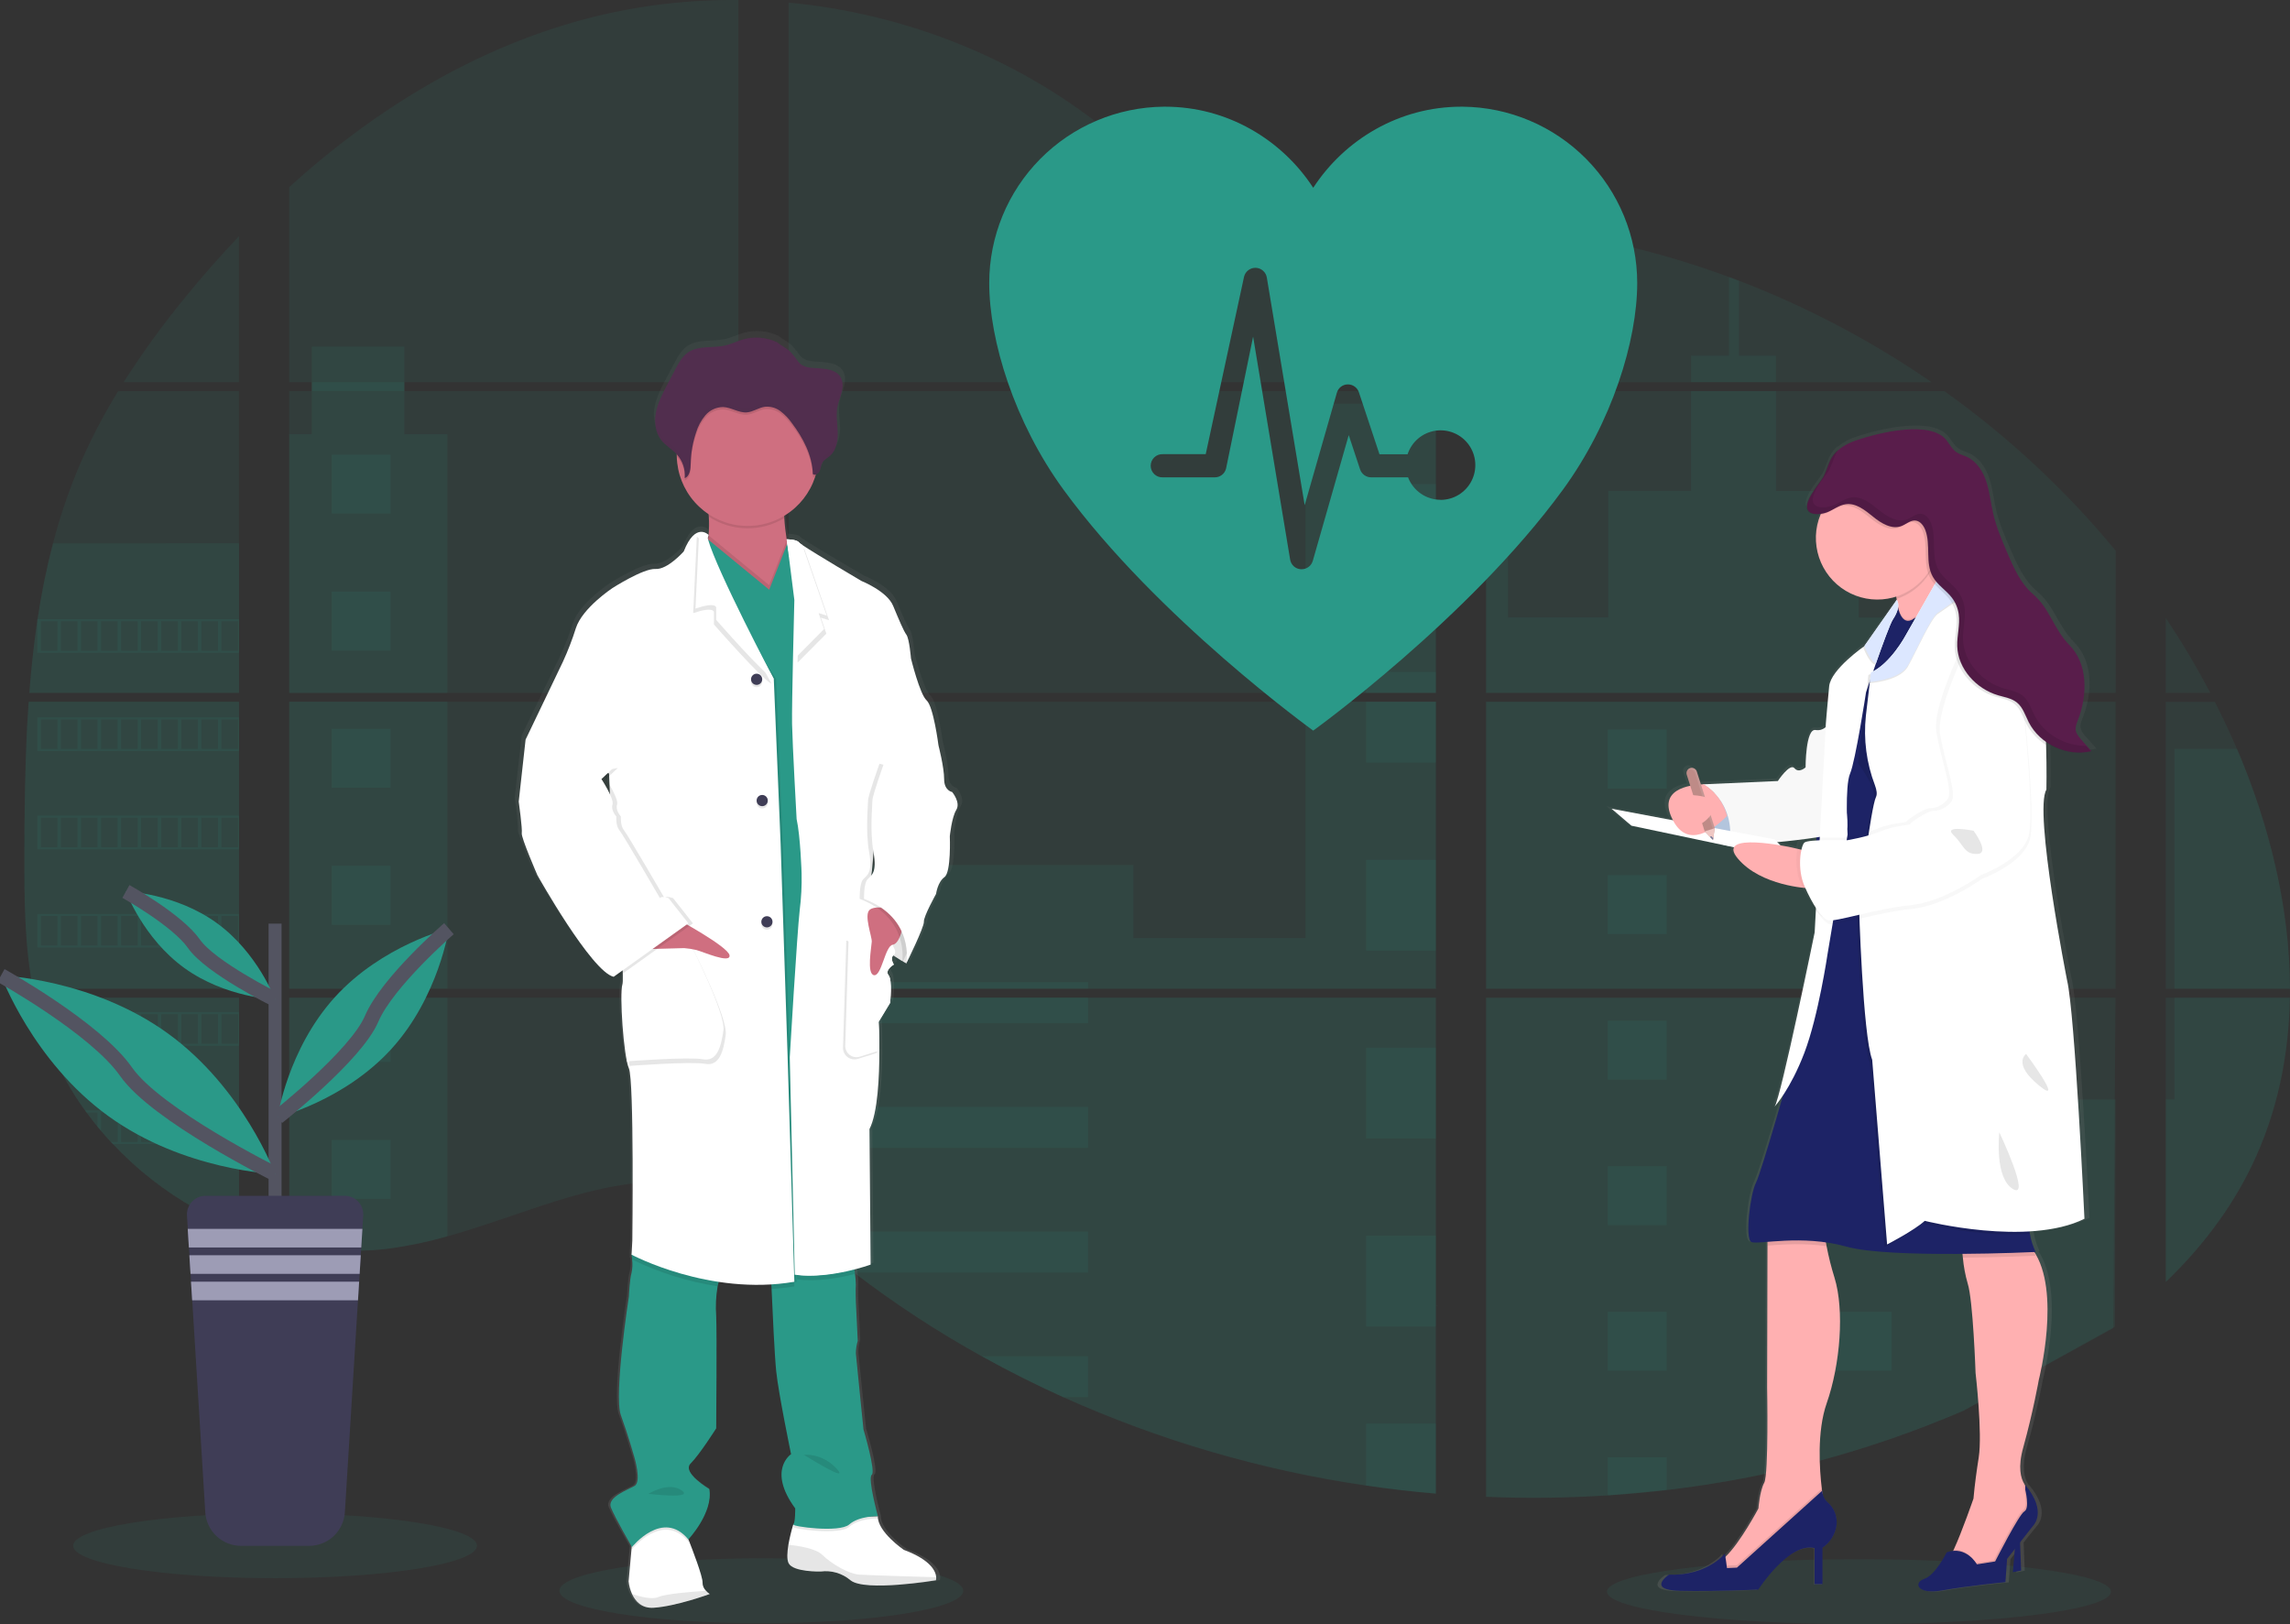 <svg width="313" height="222" viewBox="0 0 313 222" fill="none" xmlns="http://www.w3.org/2000/svg">
<rect x="0" y="0" width="313" height="222" fill="#333333" stroke="none"/>
<g clip-path="url(#clip0_28_350)">
<path opacity="0.1" d="M104.059 221.875C119.302 221.875 131.659 219.888 131.659 217.437C131.659 214.985 119.302 212.998 104.059 212.998C88.817 212.998 76.46 214.985 76.46 217.437C76.46 219.888 88.817 221.875 104.059 221.875Z" fill="#2A9988"/>
<path opacity="0.1" d="M254.087 222C273.108 222 288.527 220.013 288.527 217.561C288.527 215.11 273.108 213.123 254.087 213.123C235.067 213.123 219.647 215.11 219.647 217.561C219.647 220.013 235.067 222 254.087 222Z" fill="#2A9988"/>
<path opacity="0.1" d="M3.92 95.92H32.667V135.153H6.025C5.954 135.556 5.886 135.961 5.812 136.367H32.667V168.007C32.619 167.993 32.576 167.976 32.531 167.959C31.772 167.659 31.018 167.341 30.265 167.001L29.783 166.782C29.028 166.425 28.273 166.047 27.517 165.648C27.254 165.509 26.991 165.364 26.73 165.217C22.537 162.865 18.727 159.884 15.434 156.379C15.338 156.285 15.247 156.186 15.151 156.095C14.692 155.596 14.242 155.091 13.805 154.575L13.324 154.008C12.808 153.376 12.31 152.726 11.825 152.068C11.755 151.972 11.687 151.875 11.613 151.784C9.643 149.05 8.008 146.088 6.741 142.964C6.702 142.87 6.668 142.768 6.631 142.68C6.242 141.678 5.897 140.667 5.597 139.646C5.467 139.217 5.342 138.795 5.234 138.349C5.195 138.219 5.161 138.091 5.13 137.964C3.521 131.676 3.331 125.144 3.331 118.658C3.331 117.9 3.331 117.14 3.331 116.389C3.331 113.765 3.362 111.125 3.407 108.487C3.407 107.804 3.436 107.123 3.45 106.437C3.49 104.695 3.546 102.954 3.62 101.212C3.637 100.727 3.659 100.245 3.685 99.763C3.685 99.485 3.699 99.207 3.727 98.929C3.795 97.919 3.852 96.918 3.92 95.92Z" fill="#2A9988"/>
<path opacity="0.1" d="M32.667 52.237H16.899C19.462 48.22 22.262 44.359 25.285 40.677C27.628 37.795 30.101 34.987 32.667 32.282V52.237Z" fill="#2A9988"/>
<path opacity="0.1" d="M32.667 53.451V94.706H4.011C4.011 94.587 4.031 94.465 4.039 94.346C4.065 94.02 4.09 93.694 4.118 93.37C4.15 92.99 4.184 92.607 4.22 92.236C4.257 91.864 4.297 91.41 4.339 90.999C4.382 90.588 4.421 90.171 4.47 89.76C4.518 89.349 4.56 88.937 4.611 88.529C4.662 88.121 4.708 87.706 4.761 87.298C4.804 86.958 4.849 86.62 4.894 86.28C4.96 85.8 5.028 85.318 5.101 84.842C5.101 84.771 5.121 84.697 5.132 84.629C5.649 81.141 6.354 77.683 7.243 74.271C8.173 70.692 9.361 67.185 10.797 63.777C12.324 60.213 14.111 56.766 16.145 53.465L32.667 53.451Z" fill="#2A9988"/>
<path opacity="0.1" d="M39.53 95.917V135.153H100.93V95.917H39.53ZM39.53 136.364V170.058C39.881 170.132 40.23 170.203 40.575 170.262C41.045 170.353 41.513 170.435 41.992 170.506C42.082 170.52 42.176 170.534 42.275 170.543C42.462 170.574 42.654 170.6 42.841 170.625C43.314 170.69 43.784 170.744 44.257 170.787C44.481 170.81 44.708 170.829 44.934 170.846L45.481 170.889C45.779 170.912 46.073 170.929 46.365 170.937C46.546 170.937 46.727 170.954 46.914 170.96C47.056 170.96 47.197 170.96 47.345 170.96C47.492 170.96 47.702 170.96 47.88 170.96C48.124 170.96 48.367 170.96 48.608 170.96H48.934C49.177 170.96 49.421 170.96 49.662 170.937H49.679C49.846 170.937 50.016 170.937 50.186 170.914C50.233 170.917 50.28 170.917 50.327 170.914C50.469 170.914 50.611 170.914 50.747 170.895H50.846L51.795 170.821C52.106 170.793 52.421 170.756 52.738 170.722L53.384 170.645C56.011 170.276 58.609 169.723 61.159 168.989C66.886 167.389 72.489 165.151 78.213 163.512C85.614 161.399 93.792 160.361 100.944 162.945V136.364H39.53ZM100.93 52.237V0.003C94.207 -0.07 87.503 0.717 80.981 2.345C65.433 6.257 51.483 14.74 39.53 25.574V52.234H42.612V53.445H39.53V94.706H100.93V53.448H55.264V52.237H100.93ZM179.794 34.593C175.948 34.457 172.124 33.237 168.665 31.354C162.052 27.752 156.769 22.19 150.866 17.496C138.602 7.72 123.391 1.821 107.787 0.357V52.237H195.438L195.656 52.007L179.794 34.593ZM187.779 33.175L196.245 42.478V30.736C193.41 31.087 190.926 31.924 187.79 33.164L187.779 33.175ZM196.245 178.425V136.364H178.205C178.157 136.185 178.109 136.004 178.052 135.822C178.106 136.004 178.151 136.185 178.202 136.364H107.798V166.782C108.467 167.279 109.127 167.8 109.781 168.331C110.486 168.898 111.183 169.496 111.883 170.083L112.588 170.668C112.925 170.951 113.265 171.235 113.608 171.502C114.288 172.054 114.974 172.598 115.667 173.135C116.01 173.419 116.361 173.674 116.709 173.941C122.24 178.175 128.075 181.996 134.166 185.373C135.531 186.13 136.909 186.868 138.299 187.588C139.225 188.062 140.157 188.533 141.091 188.99C142.496 189.676 143.912 190.338 145.34 190.975C158.502 196.891 172.419 200.95 186.694 203.037C189.865 203.506 193.047 203.875 196.242 204.143V178.422H196.526L196.245 178.425ZM107.798 53.448V94.706H196.257V53.448H107.798ZM107.798 95.917V135.153H196.257V95.917H107.798ZM203.123 30.685V43.782L213.928 31.91C210.348 31.331 206.746 30.918 203.123 30.671V30.685ZM203.123 95.931V135.153H289.159V95.917L203.123 95.931ZM288.845 181.539L289.148 136.364H203.123V204.594C208.664 204.827 214.215 204.761 219.749 204.396H219.846C222.489 204.229 225.121 203.987 227.74 203.67H227.799C241.772 202.041 255.435 198.391 268.36 192.833L288.845 181.539ZM305.749 102.378C305.426 101.615 305.089 100.858 304.746 100.109C304.106 98.691 303.429 97.312 302.732 95.934H296.019V135.153H312.992C312.983 124.046 310.176 112.702 305.757 102.364L305.749 102.378ZM296.019 136.378V175.234C300.801 170.645 304.84 165.395 307.749 159.394C311.247 152.167 312.847 144.342 312.977 136.373L296.019 136.378ZM296.019 84.499V94.709H302.103C300.263 91.194 298.235 87.781 296.028 84.484L296.019 84.499ZM237.67 38.382C237.223 38.212 236.775 38.039 236.325 37.872C231.575 36.115 226.721 34.655 221.791 33.498L205.255 51.67L204.938 52.007L205.151 52.24H264.004C255.807 46.59 246.971 41.934 237.679 38.368L237.67 38.382ZM265.729 53.462H204.329L203.123 54.568V94.706H213.699H213.716H289.17V75.264C282.345 66.998 274.467 59.664 265.737 53.448L265.729 53.462Z" fill="#2A9988"/>
<path opacity="0.1" d="M32.667 74.26V94.706H4.011C4.011 94.587 4.031 94.465 4.039 94.346C4.065 94.02 4.09 93.694 4.118 93.37C4.15 92.99 4.184 92.607 4.22 92.236C4.257 91.864 4.297 91.41 4.339 90.999C4.382 90.588 4.421 90.171 4.47 89.76C4.518 89.349 4.56 88.937 4.611 88.529C4.662 88.121 4.708 87.706 4.761 87.298C4.804 86.958 4.849 86.62 4.894 86.28C4.96 85.8 5.028 85.318 5.101 84.842C5.101 84.771 5.121 84.697 5.132 84.629C5.649 81.141 6.354 77.683 7.243 74.271L32.667 74.26Z" fill="#2A9988"/>
<path opacity="0.1" d="M3.92 95.92H32.667V135.153H6.025C5.954 135.556 5.886 135.961 5.812 136.367H32.667V168.007C32.619 167.993 32.576 167.976 32.531 167.959C31.772 167.659 31.018 167.341 30.265 167.001L29.783 166.782C29.028 166.425 28.273 166.047 27.517 165.648C27.254 165.509 26.991 165.364 26.73 165.217C22.537 162.865 18.727 159.884 15.434 156.379C15.338 156.285 15.247 156.186 15.151 156.095C14.692 155.596 14.242 155.091 13.805 154.575L13.324 154.008C12.808 153.376 12.31 152.726 11.825 152.068C11.755 151.972 11.687 151.875 11.613 151.784C9.643 149.05 8.008 146.088 6.741 142.964C6.702 142.87 6.668 142.768 6.631 142.68C6.242 141.678 5.897 140.667 5.597 139.646C5.467 139.217 5.342 138.795 5.234 138.349C5.195 138.219 5.161 138.091 5.13 137.964C3.521 131.676 3.331 125.144 3.331 118.658C3.331 117.9 3.331 117.14 3.331 116.389C3.331 113.765 3.362 111.125 3.407 108.487C3.407 107.804 3.436 107.123 3.45 106.437C3.49 104.695 3.546 102.954 3.62 101.212C3.637 100.727 3.659 100.245 3.685 99.763C3.685 99.485 3.699 99.207 3.727 98.929C3.795 97.919 3.852 96.918 3.92 95.92Z" fill="#2A9988"/>
<path opacity="0.1" d="M61.145 59.356V94.706H39.53V59.356H42.612V47.387H55.262V59.356H61.145Z" fill="#2A9988"/>
<path opacity="0.1" d="M61.145 95.917H39.533V135.15H61.145V95.917Z" fill="#2A9988"/>
<path opacity="0.1" d="M39.53 136.367H61.145V168.983C58.595 169.717 55.997 170.269 53.37 170.637L52.724 170.716C52.407 170.753 52.092 170.784 51.781 170.815C51.469 170.846 51.146 170.869 50.832 170.889H50.733C50.596 170.889 50.449 170.906 50.316 170.909H50.172C50.002 170.909 49.832 170.926 49.662 170.932C49.421 170.946 49.18 170.949 48.934 170.951C48.829 170.951 48.73 170.951 48.625 170.951C48.382 170.951 48.141 170.951 47.897 170.951H47.362C47.217 170.951 47.079 170.951 46.928 170.951L46.382 170.932C46.099 170.932 45.793 170.9 45.498 170.88L44.954 170.841L44.277 170.778C43.801 170.736 43.328 170.682 42.861 170.617L42.294 170.537L42.011 170.498C41.538 170.424 41.071 170.344 40.595 170.254C40.247 170.194 39.901 170.12 39.55 170.049L39.53 136.367Z" fill="#2A9988"/>
<path opacity="0.1" d="M196.257 55.181H178.435V94.703H196.257V55.181Z" fill="#2A9988"/>
<path opacity="0.1" d="M196.259 95.917V135.153H107.798V118.229H154.917V128.213H178.435V95.917H196.259Z" fill="#2A9988"/>
<path opacity="0.1" d="M196.54 178.433H196.257V204.172C193.065 203.901 189.883 203.534 186.711 203.068C172.429 200.975 158.506 196.907 145.34 190.981C141.539 189.268 137.815 187.398 134.169 185.371C128.078 181.992 122.242 178.171 116.709 173.938C115.32 172.872 113.948 171.781 112.594 170.665C111.656 169.891 110.724 169.097 109.781 168.325C109.127 167.795 108.467 167.273 107.798 166.774V136.367H178.2C178.151 136.185 178.103 136.004 178.052 135.825C178.106 136.004 178.157 136.185 178.205 136.367H196.257V178.416C196.353 178.419 196.446 178.428 196.54 178.433Z" fill="#2A9988"/>
<path opacity="0.1" d="M242.738 52.237H231.124V48.624H236.33V37.86C236.782 38.025 237.231 38.194 237.679 38.368V48.624H242.738V52.237Z" fill="#2A9988"/>
<path opacity="0.1" d="M270.717 94.706H213.705C213.705 94.706 213.705 94.706 213.725 94.72L213.699 94.706H203.123V55.184H206.119V84.397H219.814V67.096H231.127V53.451H242.74V67.107H254.053V84.408H270.717V94.706Z" fill="#2A9988"/>
<path opacity="0.1" d="M203.123 95.917V135.153H270.717V95.917H203.123ZM289.066 181.337L289.159 150.281H270.717V136.384H203.123V204.594C208.664 204.827 214.215 204.761 219.749 204.396H219.846C222.489 204.229 225.121 203.987 227.74 203.67H227.799C241.772 202.041 255.435 198.391 268.36 192.833" fill="#2A9988"/>
<path opacity="0.1" d="M297.22 136.367H312.989C312.85 144.334 311.252 152.159 307.757 159.385C304.848 165.39 300.806 170.639 296.031 175.226V150.267H297.22V136.367Z" fill="#2A9988"/>
<path opacity="0.1" d="M312.997 135.153H297.22V102.364H305.757C310.176 112.702 312.983 124.046 312.997 135.153Z" fill="#2A9988"/>
<path opacity="0.1" d="M196.259 66.168H186.711V78.56H196.259V66.168Z" fill="#2A9988"/>
<path opacity="0.1" d="M196.259 91.853H186.711V94.706H196.259V91.853Z" fill="#2A9988"/>
<path opacity="0.1" d="M196.259 95.917H186.711V104.241H196.259V95.917Z" fill="#2A9988"/>
<path opacity="0.1" d="M196.259 117.537H186.711V129.929H196.259V117.537Z" fill="#2A9988"/>
<path opacity="0.1" d="M196.259 143.222H186.711V155.613H196.259V143.222Z" fill="#2A9988"/>
<path opacity="0.1" d="M196.257 178.416C196.353 178.416 196.446 178.416 196.54 178.433H196.257V181.312H186.711V168.906H196.257V178.416Z" fill="#2A9988"/>
<path opacity="0.1" d="M196.257 194.585V204.158C193.065 203.887 189.884 203.519 186.711 203.054V194.585H196.257Z" fill="#2A9988"/>
<path opacity="0.1" d="M148.719 134.243H107.798V135.153H148.719V134.243Z" fill="#2A9988"/>
<path opacity="0.1" d="M148.719 136.364H107.798V139.853H148.719V136.364Z" fill="#2A9988"/>
<path opacity="0.1" d="M148.719 151.288H107.798V156.898H148.719V151.288Z" fill="#2A9988"/>
<path opacity="0.1" d="M148.716 168.334V173.944H116.709C115.32 172.881 113.947 171.79 112.591 170.671C111.653 169.896 110.724 169.102 109.778 168.334H148.716Z" fill="#2A9988"/>
<path opacity="0.1" d="M148.716 185.376V190.981H145.337C141.54 189.266 137.817 187.395 134.169 185.368L148.716 185.376Z" fill="#2A9988"/>
<path opacity="0.1" d="M227.808 99.721H219.752V107.787H227.808V99.721Z" fill="#2A9988"/>
<path opacity="0.1" d="M53.389 62.138H45.334V70.204H53.389V62.138Z" fill="#2A9988"/>
<path opacity="0.1" d="M53.389 80.874H45.334V88.94H53.389V80.874Z" fill="#2A9988"/>
<path opacity="0.1" d="M53.389 99.61H45.334V107.676H53.389V99.61Z" fill="#2A9988"/>
<path opacity="0.1" d="M53.389 118.343H45.334V126.409H53.389V118.343Z" fill="#2A9988"/>
<path opacity="0.1" d="M53.389 137.079H45.334V145.145H53.389V137.079Z" fill="#2A9988"/>
<path opacity="0.1" d="M53.389 155.815H45.334V163.881H53.389V155.815Z" fill="#2A9988"/>
<path opacity="0.1" d="M258.56 99.721H250.504V107.787H258.56V99.721Z" fill="#2A9988"/>
<path opacity="0.1" d="M227.808 119.616H219.752V127.682H227.808V119.616Z" fill="#2A9988"/>
<path opacity="0.1" d="M258.56 119.616H250.504V127.682H258.56V119.616Z" fill="#2A9988"/>
<path opacity="0.1" d="M227.808 139.509H219.752V147.576H227.808V139.509Z" fill="#2A9988"/>
<path opacity="0.1" d="M258.56 139.509H250.504V147.576H258.56V139.509Z" fill="#2A9988"/>
<path opacity="0.1" d="M227.808 159.405H219.752V167.471H227.808V159.405Z" fill="#2A9988"/>
<path opacity="0.1" d="M258.56 159.405H250.504V167.471H258.56V159.405Z" fill="#2A9988"/>
<path opacity="0.1" d="M227.808 179.301H219.752V187.367H227.808V179.301Z" fill="#2A9988"/>
<path opacity="0.1" d="M258.56 179.301H250.504V187.367H258.56V179.301Z" fill="#2A9988"/>
<path opacity="0.1" d="M219.752 204.396V199.194H227.805V203.656L219.752 204.396Z" fill="#2A9988"/>
<path opacity="0.1" d="M5.099 84.623V89.238H32.667V84.623H5.099ZM7.846 88.949H5.597V84.907H7.863L7.846 88.949ZM10.591 88.949H8.325V84.907H10.591V88.949ZM13.33 88.949H11.064V84.907H13.33V88.949ZM16.074 88.949H13.811V84.907H16.077L16.074 88.949ZM18.816 88.949H16.55V84.907H18.816V88.949ZM21.561 88.949H19.295V84.907H21.561V88.949ZM24.305 88.949H22.04V84.907H24.305V88.949ZM27.047 88.949H24.781V84.907H27.047V88.949ZM29.789 88.949H27.523V84.907H29.789V88.949ZM32.531 88.949H30.265V84.907H32.531V88.949Z" fill="#2A9988"/>
<path opacity="0.1" d="M5.099 98.05V102.664H32.667V98.05H5.099ZM7.846 102.372H5.597V98.342H7.863L7.846 102.372ZM10.591 102.372H8.325V98.342H10.591V102.372ZM13.33 102.372H11.064V98.342H13.33V102.372ZM16.074 102.372H13.811V98.342H16.077L16.074 102.372ZM18.816 102.372H16.55V98.342H18.816V102.372ZM21.561 102.372H19.295V98.342H21.561V102.372ZM24.305 102.372H22.04V98.342H24.305V102.372ZM27.047 102.372H24.781V98.342H27.047V102.372ZM29.789 102.372H27.523V98.342H29.789V102.372ZM32.531 102.372H30.265V98.342H32.531V102.372Z" fill="#2A9988"/>
<path opacity="0.1" d="M5.099 111.482V116.105H32.667V111.482H5.099ZM7.846 115.805H5.597V111.771H7.863L7.846 115.805ZM10.591 115.805H8.325V111.771H10.591V115.805ZM13.33 115.805H11.064V111.771H13.33V115.805ZM16.074 115.805H13.811V111.771H16.077L16.074 115.805ZM18.816 115.805H16.55V111.771H18.816V115.805ZM21.561 115.805H19.295V111.771H21.561V115.805ZM24.305 115.805H22.04V111.771H24.305V115.805ZM27.047 115.805H24.781V111.771H27.047V115.805ZM29.789 115.805H27.523V111.771H29.789V115.805ZM32.531 115.805H30.265V111.771H32.531V115.805Z" fill="#2A9988"/>
<path opacity="0.1" d="M5.099 124.914V129.523H32.667V124.914H5.099ZM7.846 129.237H5.597V125.201H7.863L7.846 129.237ZM10.591 129.237H8.325V125.201H10.591V129.237ZM13.33 129.237H11.064V125.201H13.33V129.237ZM16.074 129.237H13.811V125.201H16.077L16.074 129.237ZM18.816 129.237H16.55V125.201H18.816V129.237ZM21.561 129.237H19.295V125.201H21.561V129.237ZM24.305 129.237H22.04V125.201H24.305V129.237ZM27.047 129.237H24.781V125.201H27.047V129.237ZM29.789 129.237H27.523V125.201H29.789V129.237ZM32.531 129.237H30.265V125.201H32.531V129.237Z" fill="#2A9988"/>
<path opacity="0.1" d="M5.217 138.344C5.328 138.778 5.452 139.212 5.583 139.64V138.633H7.849V142.666H6.636C6.673 142.76 6.71 142.862 6.747 142.95H32.667V138.344H5.217ZM10.599 142.666H8.333V138.633H10.599V142.666ZM13.338 142.666H11.072V138.633H13.338V142.666ZM16.083 142.666H13.811V138.633H16.077L16.083 142.666ZM18.825 142.666H16.559V138.633H18.825V142.666ZM21.569 142.666H19.303V138.633H21.569V142.666ZM24.314 142.666H22.048V138.633H24.314V142.666ZM27.056 142.666H24.79V138.633H27.056V142.666ZM29.798 142.666H27.532V138.633H29.798V142.666ZM32.539 142.666H30.273V138.633H32.539V142.666Z" fill="#2A9988"/>
<path opacity="0.1" d="M11.619 151.776C11.69 151.867 11.758 151.969 11.831 152.059H13.33V153.997C13.491 154.189 13.65 154.382 13.814 154.564V152.048H16.08V156.095H15.162C15.253 156.189 15.341 156.288 15.445 156.379H32.675V151.776H11.619ZM18.816 156.095H16.55V152.065H18.816V156.095ZM21.561 156.095H19.295V152.065H21.561V156.095ZM24.305 156.095H22.04V152.065H24.305V156.095ZM27.047 156.095H24.781V152.065H27.047V156.095ZM29.789 156.095H27.523V152.065H29.789V156.095ZM32.531 156.095H30.265V152.065H32.531V156.095Z" fill="#2A9988"/>
<path opacity="0.1" d="M26.741 165.205C26.999 165.353 27.263 165.489 27.529 165.636V165.495H29.795V166.771L30.276 166.995V165.495H32.542V167.948C32.586 167.97 32.631 167.987 32.678 167.999V165.205H26.741Z" fill="#2A9988"/>
<path opacity="0.1" d="M213.705 94.706H213.722H213.705ZM196.257 178.413H196.54H196.257ZM178.052 135.822C178.106 136.004 178.151 136.185 178.202 136.364C178.157 136.185 178.109 136.004 178.052 135.822ZM213.705 94.698H213.722H213.705ZM42.623 52.228V53.44H55.276V52.228H42.623ZM196.257 178.413H196.54H196.257ZM178.052 135.822C178.106 136.004 178.151 136.185 178.202 136.364C178.157 136.185 178.109 136.004 178.052 135.822ZM213.705 94.698H213.722H213.705ZM196.257 178.405H196.54H196.257ZM178.052 135.822C178.106 136.004 178.151 136.185 178.202 136.364C178.157 136.185 178.109 136.004 178.052 135.822Z" fill="#2A9988"/>
<path d="M130.747 107.682C130.747 107.682 129.631 107.526 129.631 105.898C129.631 104.27 128.832 101.229 128.832 101.229C128.832 101.215 128.141 95.934 127.187 95.095C126.232 94.255 125.006 89.326 125.006 89.326C125.006 89.326 124.796 86.651 124.368 86.076C123.941 85.5 123.363 84.09 122.51 82.079C121.658 80.069 118.103 78.676 118.103 78.676C118.103 78.676 111.676 74.944 109.855 73.727C109.689 73.627 109.534 73.51 109.393 73.378C109.076 72.961 107.694 72.953 107.694 72.953C107.549 72.039 107.41 70.99 107.365 70.04C107.365 69.938 107.365 69.835 107.351 69.733C109.382 68.531 110.911 66.636 111.659 64.396C111.693 64.288 111.721 64.174 111.753 64.067C111.874 64.027 111.986 63.961 112.081 63.876C112.176 63.789 112.253 63.685 112.305 63.568C112.469 63.202 112.472 62.773 112.676 62.433C112.914 62.03 113.367 61.815 113.724 61.511C114.625 60.745 114.857 59.455 114.814 58.281C114.786 57.331 114.633 56.372 114.693 55.428L114.71 55.189C114.727 55.048 114.746 54.906 114.772 54.77C114.911 54.066 115.214 53.403 115.384 52.705C115.554 52.007 115.571 51.222 115.174 50.62C114.593 49.738 113.384 49.562 112.322 49.472C111.118 49.37 110.042 49.503 109.271 48.502C108.911 47.978 108.505 47.488 108.059 47.035C107.9 46.888 106.359 45.946 106.359 45.884C104.856 45.186 103.151 45.056 101.558 45.515C100.76 45.748 100.006 46.128 99.196 46.318C97.448 46.732 95.437 46.284 93.953 47.285C93.126 47.852 92.63 48.754 92.166 49.633C91.788 50.358 91.405 51.081 91.016 51.803C90.39 52.991 89.753 54.2 89.489 55.516C89.434 55.802 89.4 56.092 89.387 56.383V56.398C89.387 56.503 89.387 56.608 89.387 56.712V56.846C89.387 56.945 89.387 57.041 89.404 57.129C89.421 57.217 89.418 57.246 89.427 57.305C89.435 57.365 89.45 57.498 89.467 57.589C89.484 57.68 89.518 57.838 89.552 57.963C89.566 58.017 89.585 58.068 89.603 58.119C89.631 58.216 89.665 58.309 89.702 58.403C89.722 58.451 89.741 58.502 89.764 58.55C89.806 58.65 89.858 58.746 89.908 58.834C89.931 58.874 89.948 58.91 89.971 58.947C90.05 59.079 90.137 59.206 90.231 59.327C90.838 60.085 91.73 60.567 92.39 61.276C92.39 61.304 92.39 61.333 92.39 61.358C92.39 61.438 92.39 61.514 92.39 61.593C92.425 63.175 92.845 64.724 93.614 66.105C94.383 67.487 95.478 68.659 96.803 69.521C96.803 69.629 96.817 69.739 96.823 69.847C96.878 70.689 96.867 71.534 96.791 72.374C96.676 72.238 96.532 72.129 96.369 72.057C96.206 71.984 96.029 71.949 95.851 71.954C95.729 71.948 95.607 71.959 95.488 71.985L95.463 71.966V71.991C94.84 72.144 94.072 72.794 93.339 74.64C93.339 74.64 91.107 77.159 89.407 77.054C87.708 76.949 83.405 79.674 83.405 79.674C83.405 79.674 79.207 82.403 78.307 85.182C77.803 86.758 77.2 88.3 76.499 89.799L71.31 100.506L70.353 109C70.353 109 70.883 112.778 70.778 113.354C70.673 113.93 72.956 119.123 72.956 119.123C72.956 119.123 80.499 132.393 83.581 133.074L83.802 132.918C83.933 132.987 84.073 133.039 84.218 133.074L84.853 132.626C84.891 133.125 84.874 133.628 84.804 134.123C84.379 135.434 84.963 143.985 85.705 145.661C86.447 147.337 86.184 169.315 86.184 169.315L86.079 171.255C86.079 171.255 86.079 171.317 86.104 171.425L86.079 171.884L86.155 171.924C86.235 172.54 86.209 173.164 86.079 173.771C85.813 174.621 85.705 177.027 85.705 177.027C85.705 177.027 83.584 190.606 84.589 193.335C85.595 196.063 86.45 199.052 86.45 199.052C86.45 199.052 87.512 202.456 86.501 203.037C85.49 203.619 82.615 204.594 83.207 206.012C83.745 207.323 85.787 210.834 86.09 211.347L86.065 211.617L85.648 216.135C85.716 216.731 85.877 217.313 86.127 217.859C86.583 218.843 87.47 219.864 89.155 219.754C89.438 219.734 89.767 219.7 90.084 219.657C93.169 219.243 96.967 217.865 96.967 217.865C96.77 217.739 96.589 217.59 96.429 217.42C96.277 217.272 96.157 217.096 96.076 216.901C95.994 216.706 95.954 216.496 95.956 216.285C96.001 215.463 94.463 211.543 94.081 210.579C94.021 210.44 93.99 210.36 93.99 210.36C93.99 210.36 97.497 206.69 96.913 203.437C96.913 203.437 93.033 201.168 94.31 199.923C95.588 198.678 97.871 195.102 97.871 195.102C97.871 195.102 97.975 181.729 97.871 179.732C97.761 178.346 97.827 176.952 98.066 175.583C98.109 175.376 98.159 175.174 98.213 174.976C99.98 175.24 101.763 175.376 103.55 175.382C104.201 175.382 104.864 175.382 105.532 175.342C105.532 175.531 105.541 175.735 105.558 175.954C105.705 179.267 105.98 185.076 106.204 187.234C106.521 190.328 108.274 198.667 108.274 198.667C108.274 198.667 104.929 200.816 108.858 206.114C108.858 206.114 108.858 208.035 108.597 208.313C108.319 209.221 108.095 210.145 107.926 211.081C107.762 212.079 107.694 213.089 107.96 213.613C108.597 214.867 112.421 214.765 112.421 214.765L112.514 214.748C113.236 214.673 113.966 214.743 114.661 214.953C115.356 215.162 116.002 215.508 116.562 215.97C118.015 217.139 123.53 216.625 126.515 216.254C127.685 216.106 128.467 215.97 128.467 215.97C128.505 215.838 128.518 215.699 128.507 215.562C128.475 214.827 127.9 213.216 124.003 211.778C124.003 211.778 120.338 209.311 120.389 207.161H120.312H119.887C120.196 207.144 120.394 207.161 120.394 207.161C120.394 207.161 118.958 201.914 119.545 201.489C120.131 201.063 118.375 195.249 118.375 195.249C118.375 195.249 117.369 185.493 117.315 184.809C117.318 184.222 117.407 183.64 117.579 183.079L117.315 177.73C117.315 177.73 117.265 175.952 117.315 175.373C117.307 174.871 117.266 174.37 117.194 173.873C117.168 173.674 117.143 173.467 117.114 173.263C118.488 172.914 119.38 172.591 119.38 172.591L119.222 153.971C120.389 151.702 120.604 146.725 120.598 143.194C120.598 140.925 120.496 139.246 120.496 139.246L122.091 136.639C122.091 136.639 122.459 133.519 121.876 132.836C121.618 132.527 121.734 132.206 121.947 131.942C122.057 131.855 122.173 131.775 122.295 131.704C122.295 131.704 122.278 131.679 122.258 131.642C122.37 131.549 122.488 131.464 122.612 131.389C122.612 131.389 122.046 130.51 122.553 130.139C123.029 130.462 123.453 130.706 123.776 130.904C123.754 131.111 123.731 131.231 123.731 131.231L123.867 130.947C124.179 131.123 124.368 131.231 124.368 131.231C124.368 131.231 126.867 126.247 126.813 125.513C126.759 124.778 128.512 121.684 128.512 121.684C128.512 121.684 128.725 120.059 129.682 119.378C130.639 118.697 130.424 113.765 130.424 113.765C130.424 113.765 130.69 111.196 131.328 110.146C131.965 109.097 130.747 107.682 130.747 107.682ZM82.946 105.495L82.994 106.683C82.711 106.227 82.507 105.898 82.507 105.898L82.946 105.495Z" fill="url(#paint0_linear_28_350)"/>
<path d="M124.504 129.078L123.892 131.687C123.892 131.687 118.992 129.183 118.109 126.001C117.225 122.818 119.587 121.61 119.587 121.61L124.153 123.547L124.504 129.078Z" fill="white"/>
<path opacity="0.1" d="M124.504 129.078L123.892 131.687C123.892 131.687 118.992 129.183 118.109 126.001C117.225 122.818 119.587 121.61 119.587 121.61L124.153 123.547L124.504 129.078Z" fill="black"/>
<path d="M97.004 217.882C97.004 217.882 92.472 219.55 89.356 219.759C87.702 219.87 86.832 218.855 86.385 217.876C86.14 217.332 85.983 216.753 85.918 216.16L86.323 211.665L86.538 209.271L93.157 207.55L94.095 210.42L94.183 210.638C94.559 211.597 96.069 215.497 96.024 216.311C96.022 216.519 96.062 216.726 96.142 216.918C96.222 217.111 96.34 217.285 96.488 217.431C96.64 217.603 96.814 217.754 97.004 217.882Z" fill="white"/>
<path d="M127.96 215.596C127.971 215.732 127.958 215.87 127.92 216.001C127.92 216.001 118.228 217.621 116.245 216.001C115.686 215.528 115.034 215.177 114.332 214.971C113.629 214.765 112.892 214.708 112.166 214.805C112.166 214.805 108.416 214.907 107.79 213.67C107.529 213.151 107.597 212.144 107.759 211.152C107.923 210.221 108.143 209.302 108.416 208.398L108.566 208.278L109.458 207.561L119.904 207.252H119.984C119.933 209.39 123.53 211.844 123.53 211.844C127.351 213.262 127.915 214.864 127.96 215.596Z" fill="white"/>
<path opacity="0.1" d="M127.96 215.596C127.97 215.733 127.956 215.87 127.918 216.001C127.918 216.001 118.228 217.621 116.245 216.001C115.686 215.529 115.035 215.178 114.333 214.972C113.631 214.766 112.894 214.709 112.169 214.805C112.169 214.805 108.416 214.907 107.793 213.67C107.532 213.148 107.597 212.144 107.759 211.152C109.203 211.296 111.483 211.656 112.379 212.516C113.732 213.823 116.027 215.128 117.435 215.23C118.536 215.301 125.128 215.511 127.96 215.596Z" fill="black"/>
<path opacity="0.1" d="M97.004 217.882C97.004 217.882 92.472 219.55 89.356 219.759C87.702 219.87 86.832 218.855 86.388 217.873C87.54 218.262 89.141 218.67 89.982 218.296C90.979 217.853 94.514 217.567 96.497 217.445C96.648 217.61 96.818 217.757 97.004 217.882Z" fill="black"/>
<path d="M103.728 83.489C99.989 82.034 95.18 77.227 96.381 74.98C96.647 74.413 96.806 73.802 96.848 73.177C96.925 72.328 96.937 71.474 96.882 70.624C96.798 69.231 96.63 67.845 96.381 66.472C96.381 66.472 108.053 66.736 107.373 68.457C107.175 68.962 107.144 69.838 107.198 70.82C107.252 71.801 107.393 72.91 107.541 73.849C107.745 75.136 107.948 76.118 107.948 76.118C107.948 76.118 107.235 77.119 106.815 77.173C106.396 77.227 109.093 85.562 103.728 83.489Z" fill="#CF6F80"/>
<path opacity="0.1" d="M94.174 210.638L94.086 210.735C90.597 206.509 86.376 211.776 86.376 211.776L86.314 211.665L86.529 209.271L93.149 207.55L94.086 210.42L94.174 210.638Z" fill="black"/>
<path opacity="0.1" d="M119.987 207.55C119.987 207.55 117.437 207.496 116.078 208.698C114.718 209.901 108.147 208.959 108.43 208.698C108.514 208.569 108.565 208.421 108.577 208.267L109.47 207.55L119.916 207.24C119.955 207.431 119.987 207.55 119.987 207.55Z" fill="black"/>
<path d="M98.516 174.363C98.326 174.833 98.182 175.321 98.086 175.818C97.85 177.181 97.784 178.568 97.89 179.948C97.995 181.933 97.89 195.238 97.89 195.238C97.89 195.238 95.65 198.786 94.401 200.037C93.152 201.287 96.95 203.534 96.95 203.534C97.516 206.767 94.084 210.42 94.084 210.42C90.594 206.194 86.374 211.464 86.374 211.464C86.374 211.464 84.079 207.493 83.507 206.075C82.935 204.657 85.748 203.675 86.736 203.1C87.725 202.524 86.688 199.129 86.688 199.129C86.688 199.129 85.852 196.154 84.861 193.44C83.87 190.725 85.954 177.214 85.954 177.214C85.954 177.214 86.062 174.814 86.32 173.978C86.45 173.374 86.476 172.752 86.396 172.14C86.379 171.933 86.359 171.76 86.345 171.643C86.331 171.527 86.32 171.473 86.32 171.473L86.359 171.405L87.776 168.762C87.776 168.762 99.196 172.698 98.516 174.363Z" fill="#2A9988"/>
<path d="M119.987 207.238C119.987 207.238 117.437 207.184 116.078 208.372C114.718 209.56 108.147 208.633 108.43 208.372C108.713 208.111 108.691 206.18 108.691 206.18C104.836 200.91 108.124 198.772 108.124 198.772C108.124 198.772 106.402 190.476 106.09 187.398C105.872 185.249 105.603 179.471 105.459 176.173C105.396 174.755 105.36 173.779 105.36 173.779L108.509 173.144L108.914 173.062L116.511 171.536C116.511 171.536 116.721 172.954 116.862 174.114C116.933 174.609 116.973 175.108 116.981 175.608C116.93 176.176 116.981 177.951 116.981 177.951L117.239 183.275C117.071 183.833 116.984 184.413 116.981 184.996C117.032 185.674 118.021 195.38 118.021 195.38C118.021 195.38 119.74 201.171 119.154 201.588C118.567 202.005 119.987 207.238 119.987 207.238Z" fill="#2A9988"/>
<path opacity="0.1" d="M107.374 68.457C107.175 68.962 107.144 69.838 107.198 70.82C105.634 71.762 103.837 72.244 102.012 72.21C100.188 72.176 98.409 71.627 96.882 70.627C96.798 69.233 96.631 67.846 96.381 66.472C96.381 66.472 108.053 66.73 107.374 68.457Z" fill="black"/>
<path d="M111.886 62.189C111.888 63.211 111.727 64.227 111.41 65.198C110.7 67.375 109.245 69.23 107.301 70.436C105.358 71.642 103.051 72.121 100.789 71.789C98.527 71.457 96.455 70.334 94.939 68.62C93.423 66.906 92.561 64.71 92.506 62.422C92.506 62.342 92.506 62.269 92.506 62.189C92.484 60.901 92.718 59.621 93.195 58.424C93.673 57.228 94.383 56.138 95.285 55.219C96.187 54.3 97.263 53.571 98.45 53.072C99.636 52.574 100.91 52.318 102.197 52.318C103.484 52.318 104.758 52.574 105.945 53.072C107.131 53.571 108.207 54.3 109.109 55.219C110.011 56.138 110.722 57.228 111.199 58.424C111.676 59.621 111.91 60.901 111.888 62.189H111.886Z" fill="#CF6F80"/>
<path opacity="0.1" d="M103.728 83.489C99.989 82.034 95.18 77.227 96.381 74.98C96.647 74.413 96.806 73.802 96.848 73.177L101.966 77.388L105.133 79.989L107.541 73.852C107.745 75.139 107.948 76.121 107.948 76.121C107.948 76.121 107.235 77.122 106.815 77.176C106.396 77.23 109.093 85.562 103.728 83.489Z" fill="black"/>
<path d="M116.964 102.103L112.69 174L107.116 174.366L92.681 132.677L95.049 83.183L95.548 72.726L101.966 78.004L105.136 80.605L107.614 74.288L112.223 78.31L116.964 102.103Z" fill="#2A9988"/>
<path opacity="0.1" d="M98.516 174.363C98.326 174.833 98.182 175.321 98.086 175.818C94.03 175.191 90.09 173.959 86.399 172.162L86.323 172.123L86.348 171.666L86.362 171.428L87.778 168.785C87.778 168.785 99.196 172.698 98.516 174.363Z" fill="black"/>
<path opacity="0.1" d="M108.575 175.83C107.538 176.006 106.492 176.126 105.442 176.187C105.379 174.769 105.343 173.793 105.343 173.793L108.492 173.158L108.575 175.83Z" fill="black"/>
<path opacity="0.1" d="M116.845 174.128C114.832 174.653 111.721 175.243 108.937 174.874L108.897 173.076L116.494 171.55C116.494 171.55 116.704 172.954 116.845 174.128Z" fill="black"/>
<path opacity="0.1" d="M108.886 175.203C97.273 177.188 86.637 171.496 86.637 171.496L86.739 169.567C86.739 169.567 87.002 147.703 86.272 146.027C85.541 144.351 84.972 135.851 85.385 134.546C85.799 133.241 83.875 113.677 83.875 113.677L83.564 105.736L72.16 101.11L77.259 90.469C77.947 88.977 78.54 87.442 79.032 85.874C79.918 83.112 84.034 80.397 84.034 80.397C84.034 80.397 88.254 77.686 89.923 77.788C91.591 77.89 93.778 75.389 93.778 75.389C95.392 71.268 96.854 73.134 96.854 73.134C96.854 73.33 96.854 73.134 96.774 73.744C96.208 78.267 105.935 92.562 106.073 92.814L107 115.407L107.937 143.999L108.886 175.203Z" fill="black"/>
<path d="M108.574 175.203C96.961 177.188 86.323 171.496 86.323 171.496L86.427 169.567C86.427 169.567 86.691 147.703 85.957 146.027C85.224 144.351 84.657 135.851 85.073 134.546C85.49 133.241 83.564 113.677 83.564 113.677L83.249 105.736L71.84 101.093L76.939 90.452C77.626 88.959 78.218 87.425 78.712 85.857C79.595 83.095 83.714 80.38 83.714 80.38C83.714 80.38 87.934 77.669 89.6 77.771C91.265 77.873 93.455 75.372 93.455 75.372C95.072 71.251 96.854 73.117 96.854 73.117C96.854 73.313 96.684 73.401 96.774 73.727C98.021 78.114 105.623 92.545 105.762 92.797L106.699 115.39L107.637 143.982L108.574 175.203Z" fill="white"/>
<path opacity="0.1" d="M105.445 93.441C104.195 92.919 97.579 85.355 97.579 85.355V83.634C97.338 83.066 95.908 83.412 94.746 83.809L95.245 73.352L95.811 73.823C97.052 78.208 105.3 93.189 105.445 93.441Z" fill="black"/>
<path d="M105.759 92.814C104.507 92.293 97.89 84.728 97.89 84.728V83.007C97.65 82.439 96.219 82.786 95.058 83.183L95.559 72.726L96.126 73.196C97.369 77.581 105.62 92.565 105.759 92.814Z" fill="white"/>
<path opacity="0.1" d="M86.637 130.539C86.793 130.539 94.712 129.705 94.712 129.705C94.712 129.705 99.508 139.146 99.193 141.444C98.879 143.741 98.31 145.775 96.381 145.414C94.452 145.054 86 145.698 86 145.698L86.637 130.539Z" fill="black"/>
<path d="M86.323 129.912C86.478 129.912 94.398 129.078 94.398 129.078C94.398 129.078 99.191 138.522 98.879 140.817C98.567 143.111 97.992 145.148 96.066 144.788C94.14 144.427 85.685 145.071 85.685 145.071L86.323 129.912Z" fill="white"/>
<path d="M92.291 125.479C92.291 125.479 99.559 129.39 99.715 130.584C99.87 131.778 96.015 130.062 95.183 129.855C94.634 129.723 94.076 129.635 93.514 129.594L87.96 129.744L92.291 125.479Z" fill="#CF6F80"/>
<path opacity="0.1" d="M103.416 93.929C103.839 93.929 104.181 93.586 104.181 93.163C104.181 92.74 103.839 92.397 103.416 92.397C102.994 92.397 102.652 92.74 102.652 93.163C102.652 93.586 102.994 93.929 103.416 93.929Z" fill="black"/>
<path d="M103.416 93.617C103.839 93.617 104.181 93.274 104.181 92.851C104.181 92.428 103.839 92.085 103.416 92.085C102.994 92.085 102.652 92.428 102.652 92.851C102.652 93.274 102.994 93.617 103.416 93.617Z" fill="#3F3D56"/>
<path opacity="0.1" d="M104.824 127.078C105.247 127.078 105.589 126.735 105.589 126.313C105.589 125.89 105.247 125.547 104.824 125.547C104.402 125.547 104.06 125.89 104.06 126.313C104.06 126.735 104.402 127.078 104.824 127.078Z" fill="black"/>
<path d="M104.824 126.764C105.247 126.764 105.589 126.421 105.589 125.998C105.589 125.575 105.247 125.232 104.824 125.232C104.402 125.232 104.06 125.575 104.06 125.998C104.06 126.421 104.402 126.764 104.824 126.764Z" fill="#3F3D56"/>
<path opacity="0.1" d="M104.178 110.504C104.601 110.504 104.943 110.161 104.943 109.738C104.943 109.315 104.601 108.972 104.178 108.972C103.756 108.972 103.414 109.315 103.414 109.738C103.414 110.161 103.756 110.504 104.178 110.504Z" fill="black"/>
<path d="M104.178 110.192C104.601 110.192 104.943 109.849 104.943 109.426C104.943 109.003 104.601 108.66 104.178 108.66C103.756 108.66 103.414 109.003 103.414 109.426C103.414 109.849 103.756 110.192 104.178 110.192Z" fill="#3F3D56"/>
<path d="M121.808 129.435C121.808 129.435 122.329 130.218 121.808 130.584C121.287 130.95 121.859 131.835 121.859 131.835C121.859 131.835 120.559 132.598 121.131 133.284C121.703 133.97 121.341 137.07 121.341 137.07L119.777 139.663C119.777 139.663 119.87 141.333 119.876 143.591C119.876 147.113 119.669 152.065 118.525 154.323L118.684 172.846C118.684 172.846 113.208 174.848 108.626 174.239L107.946 144.515C107.946 144.515 108.937 127.66 109.302 124.427C109.516 122.748 109.603 121.056 109.563 119.364C109.563 119.364 109.407 114.304 108.883 111.956C108.883 111.956 108.317 101.782 108.26 98.966C108.235 97.619 108.305 93.688 108.385 89.95C108.473 85.863 108.572 82.008 108.572 82.008L107.538 73.818C107.538 73.818 108.572 73.713 108.883 74.129C109.023 74.26 109.175 74.377 109.336 74.478C111.121 75.687 117.426 79.402 117.426 79.402C117.426 79.402 120.916 80.792 121.751 82.783C122.587 84.774 123.167 86.186 123.572 86.753C123.978 87.321 124.198 89.987 124.198 89.987C124.198 89.987 125.399 94.893 126.337 95.724C127.275 96.555 127.96 101.842 127.96 101.842L119.675 108.365C119.675 108.365 118.947 119.216 118.791 119.636C118.635 120.056 121.808 129.435 121.808 129.435Z" fill="white"/>
<path d="M122.122 129.435C122.122 129.435 122.641 130.218 122.122 130.584C121.604 130.95 122.17 131.835 122.17 131.835C122.17 131.835 120.879 132.606 121.445 133.292C122.012 133.979 121.655 137.079 121.655 137.079L120.091 139.671C120.091 139.671 120.185 141.342 120.193 143.599C120.193 147.122 119.987 152.074 118.842 154.331L118.998 172.855C118.998 172.855 113.514 174.857 108.937 174.247L108.26 144.524C108.26 144.524 109.251 127.668 109.617 124.435C109.831 122.757 109.917 121.064 109.875 119.372C109.875 119.372 109.719 114.313 109.198 111.964C109.198 111.964 108.631 101.791 108.572 98.975C108.546 97.627 108.62 93.696 108.696 89.958C108.784 85.871 108.883 82.017 108.883 82.017L107.518 73.716C107.518 73.716 108.883 73.716 109.198 74.138C109.336 74.27 109.488 74.387 109.651 74.487C111.435 75.695 117.743 79.41 117.743 79.41C117.743 79.41 121.23 80.8 122.066 82.791C122.901 84.782 123.482 86.195 123.89 86.762C124.298 87.329 124.513 89.995 124.513 89.995C124.513 89.995 125.714 94.902 126.651 95.733C127.589 96.564 128.266 101.839 128.266 101.839L119.981 108.362C119.981 108.362 119.253 119.214 119.094 119.633C118.936 120.053 122.122 129.435 122.122 129.435Z" fill="white"/>
<path opacity="0.1" d="M112.2 84.425L112.948 86.609L109.011 90.579C109.099 86.495 109.198 82.638 109.198 82.638L107.832 74.337C107.832 74.337 109.198 74.337 109.512 74.759C109.65 74.891 109.802 75.007 109.965 75.105L113.313 84.777L112.2 84.425Z" fill="black"/>
<path d="M111.886 83.798L112.636 85.982L108.699 89.953C108.787 85.866 108.886 82.011 108.886 82.011L107.518 73.71C107.518 73.71 108.886 73.71 109.198 74.132C109.337 74.264 109.488 74.38 109.651 74.481L113.002 84.15L111.886 83.798Z" fill="white"/>
<path opacity="0.1" d="M111.886 62.189C111.888 63.211 111.727 64.227 111.41 65.198C111.356 65.207 111.302 65.204 111.249 65.191C111.197 65.178 111.147 65.154 111.104 65.122C111.03 62.569 109.775 60.173 108.232 58.133C107.798 57.518 107.273 56.972 106.674 56.517C106.068 56.061 105.315 55.848 104.561 55.918C103.711 56.035 102.96 56.613 102.102 56.687C100.969 56.781 99.955 55.995 98.831 55.955C98.374 55.96 97.923 56.062 97.508 56.254C97.093 56.447 96.724 56.726 96.426 57.073C95.835 57.772 95.396 58.588 95.137 59.466C94.692 60.799 94.449 62.191 94.418 63.596C94.404 64.39 94.327 65.385 93.591 65.675C93.646 65.091 93.58 64.502 93.396 63.944C93.212 63.388 92.915 62.875 92.523 62.439L92.506 62.422C92.506 62.342 92.506 62.269 92.506 62.189C92.484 60.901 92.718 59.621 93.195 58.424C93.673 57.228 94.383 56.138 95.285 55.219C96.187 54.3 97.263 53.571 98.45 53.072C99.636 52.574 100.91 52.318 102.197 52.318C103.484 52.318 104.758 52.574 105.945 53.072C107.131 53.571 108.207 54.3 109.109 55.219C110.011 56.138 110.722 57.228 111.199 58.424C111.676 59.621 111.91 60.901 111.888 62.189H111.886Z" fill="black"/>
<path d="M106.209 46.78C104.738 46.087 103.063 45.956 101.502 46.411C100.717 46.644 99.978 47.021 99.182 47.211C97.483 47.623 95.5 47.177 94.041 48.173C93.231 48.74 92.744 49.636 92.291 50.507L91.158 52.668C90.54 53.851 89.917 55.053 89.659 56.355C89.401 57.657 89.557 59.115 90.382 60.161C90.982 60.924 91.869 61.404 92.52 62.121C92.91 62.558 93.206 63.07 93.39 63.626C93.573 64.183 93.639 64.771 93.585 65.354C94.324 65.071 94.395 64.072 94.412 63.278C94.444 61.873 94.686 60.481 95.132 59.149C95.39 58.27 95.829 57.454 96.42 56.755C96.719 56.409 97.088 56.13 97.503 55.937C97.917 55.744 98.368 55.642 98.825 55.638C99.958 55.677 100.975 56.46 102.097 56.367C102.946 56.296 103.7 55.714 104.555 55.601C105.309 55.529 106.063 55.743 106.668 56.199C107.267 56.654 107.792 57.2 108.223 57.816C109.77 59.855 111.025 62.246 111.098 64.804C111.418 65.04 111.88 64.733 112.039 64.37C112.197 64.007 112.203 63.582 112.404 63.236C112.636 62.836 113.081 62.623 113.429 62.322C114.313 61.559 114.534 60.275 114.5 59.109C114.466 57.943 114.239 56.761 114.46 55.615C114.594 54.911 114.894 54.254 115.058 53.559C115.222 52.864 115.242 52.084 114.854 51.485C114.288 50.606 113.095 50.433 112.056 50.351C110.875 50.249 109.818 50.379 109.065 49.384C108.711 48.864 108.313 48.377 107.875 47.926C107.725 47.779 106.209 46.843 106.209 46.78Z" fill="#512E4E"/>
<path opacity="0.1" d="M75.423 106.59L72.463 101.11L71.526 109.565C71.526 109.565 72.047 113.32 71.942 113.896C71.837 114.472 74.078 119.633 74.078 119.633C74.078 119.633 81.479 132.833 84.501 133.514L94.712 126.208L92.004 122.765C92.004 122.765 91.067 122.399 90.832 122.765C90.832 122.765 85.804 114.103 85.283 113.476C84.762 112.849 84.864 111.598 84.864 111.598C84.864 111.598 84.082 110.765 84.343 109.982C84.603 109.199 82.833 106.485 82.833 106.485L84.447 104.973L75.423 106.59Z" fill="black"/>
<path d="M72.619 100.486L71.837 101.11L70.9 109.565C70.9 109.565 71.421 113.32 71.316 113.896C71.211 114.471 73.455 119.633 73.455 119.633C73.455 119.633 80.853 132.833 83.875 133.514L94.089 126.208L91.379 122.764C91.379 122.764 90.441 122.399 90.206 122.764C90.206 122.764 85.178 114.103 84.657 113.476C84.136 112.849 84.241 111.598 84.241 111.598C84.241 111.598 83.459 110.765 83.719 109.982C83.98 109.199 82.207 106.485 82.207 106.485L83.821 104.973L72.619 100.486Z" fill="white"/>
<path opacity="0.1" d="M121.131 133.607C121.697 134.296 121.34 137.391 121.34 137.391L119.777 139.983C119.777 139.983 119.87 141.656 119.876 143.911L117.248 144.734C117.01 144.808 116.758 144.824 116.513 144.781C116.268 144.738 116.037 144.637 115.838 144.487C115.64 144.336 115.481 144.14 115.374 143.915C115.266 143.69 115.215 143.443 115.222 143.194L115.676 128.556L121.808 130.904C121.287 131.267 121.859 132.158 121.859 132.158C121.859 132.158 120.559 132.918 121.131 133.607Z" fill="black"/>
<path d="M121.445 133.292C122.012 133.982 121.655 137.079 121.655 137.079L120.091 139.671C120.091 139.671 120.185 141.342 120.193 143.599L117.517 144.436C117.284 144.508 117.037 144.524 116.798 144.482C116.558 144.439 116.331 144.34 116.137 144.193C115.943 144.045 115.787 143.853 115.682 143.633C115.577 143.413 115.527 143.171 115.534 142.927L115.99 128.244L122.125 130.592C121.601 130.955 122.173 131.843 122.173 131.843C122.173 131.843 120.879 132.606 121.445 133.292Z" fill="white"/>
<path d="M123.476 126.315C123.476 126.315 123.06 128.979 122.017 129.135C120.975 129.291 120.508 133.443 119.468 133.295C118.429 133.148 119.117 129.435 119.154 128.715C119.191 127.994 118.021 125.011 118.896 124.333C119.771 123.655 122.541 124.333 122.541 124.333L123.476 126.315Z" fill="#CF6F80"/>
<path opacity="0.1" d="M125.694 105.807L127.66 101.836C127.66 101.836 128.441 104.863 128.441 106.479C128.441 108.096 129.535 108.255 129.535 108.255C129.535 108.255 130.733 109.673 130.101 110.705C129.47 111.737 129.215 114.307 129.215 114.307C129.215 114.307 129.422 119.211 128.484 119.889C127.546 120.567 127.351 122.186 127.351 122.186C127.351 122.186 125.629 125.263 125.683 125.995C125.736 126.727 123.286 131.682 123.286 131.682C123.286 131.682 124.484 125.524 117.502 122.864C117.502 122.864 117.449 120.774 117.97 120.201C118.491 119.628 119.304 119.367 118.794 116.471C118.284 113.575 118.647 110.115 118.647 109.42C118.647 108.725 120.21 104.392 120.21 104.392L125.694 105.807Z" fill="black"/>
<path d="M126.544 101.269L128.26 101.836C128.26 101.836 129.045 104.862 129.045 106.479C129.045 108.096 130.138 108.255 130.138 108.255C130.138 108.255 131.336 109.673 130.705 110.705C130.073 111.737 129.821 114.307 129.821 114.307C129.821 114.307 130.028 119.211 129.09 119.889C128.153 120.566 127.943 122.186 127.943 122.186C127.943 122.186 126.224 125.263 126.278 125.995C126.331 126.727 123.878 131.682 123.878 131.682C123.878 131.682 125.079 125.524 118.095 122.864C118.095 122.864 118.044 120.774 118.565 120.201C119.086 119.628 119.899 119.367 119.389 116.471C118.879 113.575 119.242 110.115 119.242 109.42C119.242 108.725 120.805 104.392 120.805 104.392L126.544 101.269Z" fill="white"/>
<path opacity="0.1" d="M88.631 204.186C88.631 204.186 91.367 202.464 93.163 203.715C94.959 204.966 88.631 204.186 88.631 204.186Z" fill="black"/>
<path opacity="0.1" d="M109.892 198.862C109.892 198.862 112.313 198.55 114.347 200.743C116.381 202.935 109.892 198.862 109.892 198.862Z" fill="black"/>
<g opacity="0.1">
<path opacity="0.1" d="M113.435 61.701C113.087 62.002 112.639 62.218 112.407 62.617C112.209 62.961 112.203 63.383 112.044 63.752C111.886 64.121 111.424 64.421 111.104 64.189C111.03 61.636 109.773 59.239 108.229 57.197C107.797 56.581 107.273 56.036 106.674 55.581C106.068 55.124 105.313 54.911 104.558 54.982C103.708 55.099 102.961 55.677 102.102 55.748C100.969 55.845 99.953 55.059 98.828 55.019C98.371 55.024 97.92 55.126 97.506 55.319C97.092 55.513 96.724 55.792 96.426 56.139C95.835 56.838 95.396 57.652 95.137 58.53C94.692 59.863 94.45 61.255 94.418 62.66C94.401 63.451 94.327 64.438 93.596 64.733C93.613 64.943 93.613 65.153 93.596 65.363C94.333 65.079 94.406 64.081 94.424 63.287C94.455 61.882 94.698 60.49 95.143 59.157C95.401 58.278 95.84 57.463 96.432 56.764C96.73 56.417 97.098 56.138 97.513 55.946C97.927 55.753 98.377 55.651 98.834 55.646C99.967 55.686 100.986 56.468 102.108 56.375C102.958 56.304 103.711 55.723 104.564 55.609C105.319 55.538 106.073 55.751 106.68 56.208C107.278 56.663 107.803 57.208 108.235 57.824C109.778 59.863 111.036 62.254 111.11 64.813C111.43 65.048 111.891 64.742 112.05 64.379C112.209 64.016 112.214 63.59 112.413 63.244C112.645 62.844 113.092 62.632 113.441 62.331C114.325 61.568 114.545 60.283 114.511 59.117C114.511 59.081 114.511 59.044 114.511 59.01C114.458 60.019 114.189 61.049 113.435 61.701Z" fill="black"/>
<path opacity="0.1" d="M92.526 61.5C91.874 60.782 90.985 60.303 90.387 59.543C89.884 58.87 89.597 58.06 89.563 57.22C89.474 58.27 89.766 59.316 90.387 60.167C90.985 60.93 91.874 61.409 92.526 62.127C93.151 62.829 93.527 63.718 93.594 64.657C93.637 64.086 93.565 63.512 93.381 62.969C93.198 62.427 92.907 61.927 92.526 61.5Z" fill="black"/>
<path opacity="0.1" d="M115.064 52.938C114.897 53.632 114.599 54.293 114.463 54.994C114.383 55.462 114.353 55.937 114.375 56.412C114.385 56.142 114.414 55.872 114.463 55.606C114.599 54.903 114.897 54.245 115.064 53.55C115.161 53.167 115.193 52.77 115.157 52.376C115.14 52.565 115.108 52.753 115.064 52.938Z" fill="black"/>
</g>
<path opacity="0.1" d="M37.596 215.718C52.838 215.718 65.195 213.731 65.195 211.279C65.195 208.828 52.838 206.841 37.596 206.841C22.353 206.841 9.996 208.828 9.996 211.279C9.996 213.731 22.353 215.718 37.596 215.718Z" fill="#2A9988"/>
<path d="M38.485 126.25H36.709V166.289H38.485V126.25Z" fill="#535461"/>
<path d="M49.645 166.167L49.534 167.971L49.376 170.523L49.311 171.584L49.155 174.136L49.087 175.197L48.928 177.75L47.138 206.699C47.06 207.944 46.511 209.113 45.603 209.968C44.695 210.823 43.496 211.299 42.249 211.299H32.942C31.696 211.299 30.497 210.823 29.589 209.968C28.681 209.113 28.133 207.944 28.056 206.699L26.274 177.73L26.116 175.177L26.05 174.117L25.892 171.564L25.826 170.503L25.668 167.951L25.555 166.147C25.535 165.8 25.586 165.452 25.706 165.126C25.825 164.799 26.009 164.5 26.248 164.248C26.487 163.995 26.775 163.794 27.094 163.657C27.413 163.52 27.757 163.449 28.104 163.45H47.141C47.487 163.453 47.829 163.527 48.145 163.667C48.461 163.807 48.745 164.011 48.98 164.266C49.215 164.52 49.395 164.82 49.509 165.147C49.623 165.474 49.67 165.821 49.645 166.167Z" fill="#3F3D56"/>
<path d="M49.534 167.971L49.376 170.515H25.815L25.657 167.971H49.534Z" fill="#9D9CB5"/>
<path d="M49.311 171.575L49.155 174.122H26.039L25.88 171.575H49.311Z" fill="#9D9CB5"/>
<path d="M49.087 175.186L48.931 177.73H26.263L26.104 175.186H49.087Z" fill="#9D9CB5"/>
<path d="M22.946 141.256C33.287 148.75 37.604 160.469 37.604 160.469C37.604 160.469 25.141 160.041 14.797 152.547C4.453 145.054 0.144 133.338 0.144 133.338C0.144 133.338 12.602 133.763 22.946 141.256Z" fill="#2A9988"/>
<path d="M0.136 133.338C0.136 133.338 13.075 140.528 17.224 146.481C21.374 152.434 37.604 160.469 37.604 160.469" stroke="#535461" stroke-width="2" stroke-miterlimit="10"/>
<path d="M29.622 126.162C35.25 130.238 37.604 136.616 37.604 136.616C37.604 136.616 30.82 136.384 25.189 132.308C19.558 128.233 17.21 121.851 17.21 121.851C17.21 121.851 23.991 122.084 29.622 126.162Z" fill="#2A9988"/>
<path d="M17.21 121.851C17.21 121.851 24.252 125.765 26.509 129.004C28.767 132.243 37.604 136.616 37.604 136.616" stroke="#535461" stroke-width="2" stroke-miterlimit="10"/>
<path d="M45.776 136.293C39.309 143.409 37.941 152.709 37.941 152.709C37.941 152.709 47.059 150.468 53.52 143.35C59.98 136.231 61.354 126.934 61.354 126.934C61.354 126.934 52.242 129.177 45.776 136.293Z" fill="#2A9988"/>
<path d="M61.36 126.937C61.36 126.937 52.936 134.231 50.795 139.257C48.654 144.283 37.941 152.709 37.941 152.709" stroke="#535461" stroke-width="2" stroke-miterlimit="10"/>
<path d="M283.154 133.789C283.154 133.789 278.478 110.492 280.268 107.594C280.268 107.594 280.333 104.899 280.225 101.465C280.225 101.334 280.225 101.204 280.225 101.07C280.54 101.281 280.869 101.47 281.208 101.638C282.858 102.486 284.751 102.731 286.562 102.33L285.145 100.75C284.805 100.373 284.451 99.964 284.378 99.465C284.304 98.966 284.508 98.521 284.684 98.076C286.029 94.672 286.1 90.392 283.508 87.794C281.319 85.61 280.786 82.791 278.41 80.797C276.673 79.337 275.719 77.195 274.818 75.125C274.056 73.375 273.289 71.611 272.852 69.756C272.513 68.307 272.377 66.806 271.909 65.391C271.442 63.976 270.567 62.6 269.199 61.968C268.711 61.744 268.17 61.616 267.726 61.318C267.142 60.924 266.791 60.283 266.369 59.722C264.225 56.886 257.044 58.556 253.645 59.708C252.721 59.997 251.866 60.472 251.13 61.103L251.161 61.052C251.187 61.009 251.218 60.967 251.246 60.924C250.874 61.225 250.553 61.584 250.295 61.988C249.799 62.773 249.592 63.69 249.179 64.54C248.68 65.547 245.907 68.358 247.1 69.49C247.183 69.566 247.279 69.627 247.383 69.671C247.83 69.858 248.323 69.907 248.799 69.813L248.748 69.935C248.341 70.933 248.132 72.002 248.133 73.08C248.133 77.74 251.971 81.518 256.71 81.518C257.601 81.519 258.487 81.382 259.336 81.112C259.356 81.22 259.373 81.328 259.392 81.436C259.392 81.478 259.407 81.521 259.412 81.563L259.262 81.773C259.255 81.76 259.246 81.748 259.237 81.736L254.79 87.959C254.11 88.438 250.195 91.274 249.975 93.401C249.742 95.73 249.51 98.456 249.51 98.456L249.479 99.04C249.284 99.202 249.057 99.321 248.813 99.387C248.568 99.453 248.312 99.465 248.063 99.423C246.675 99.196 246.675 104.528 246.675 104.528C246.675 104.528 245.751 105.379 245.117 104.641C244.482 103.904 242.806 106.403 242.806 106.403L232.297 106.856L232.056 106.87L231.49 105.115C231.429 104.93 231.297 104.776 231.124 104.687C230.95 104.599 230.749 104.582 230.564 104.641C230.52 104.656 230.477 104.674 230.436 104.695L230.396 104.718L230.323 104.769L230.286 104.803C230.266 104.821 230.247 104.841 230.229 104.862L230.195 104.902L230.178 104.919C230.113 105.01 230.07 105.114 230.052 105.225C230.034 105.335 230.043 105.448 230.076 105.554L230.564 107.061C228.535 107.469 226.462 108.62 228.153 111.791L219.582 110.206L222.355 112.537L236.67 115.495C236.481 115.836 236.605 116.329 237.197 117.024C239.746 120.022 244.392 120.836 246.261 121.046C246.755 122.152 247.371 123.198 248.099 124.166L247.938 127.152C247.938 127.152 243.205 149.915 242.338 151.07C242.776 150.573 243.176 150.045 243.536 149.49C242.163 154.167 240.242 160.568 239.738 161.527C238.928 163.058 238.177 169.255 239.101 169.652C239.384 169.774 240.194 169.715 241.35 169.627V170.14L241.299 189.594C241.299 189.594 241.531 201.526 240.894 202.663C240.256 203.8 240.086 206.185 240.086 206.185C240.086 206.185 237.537 210.891 235.518 212.782C235.504 212.797 235.489 212.81 235.472 212.822L235.41 212.38C235.41 212.38 232.982 215.448 227.612 215.275C227.612 215.275 224.38 217.38 229.173 217.493C233.965 217.607 240.086 217.323 240.086 217.323C240.086 217.323 244.361 210.8 247.941 211.651V216.594H249.037V211.571C249.545 211.236 249.98 210.801 250.316 210.293C250.651 209.784 250.88 209.213 250.989 208.613C251.082 207.995 251.014 207.363 250.789 206.78C250.565 206.196 250.192 205.682 249.708 205.286C249.491 205.09 249.317 204.85 249.196 204.582C249.076 204.315 249.012 204.025 249.009 203.732L248.969 203.766C248.969 203.667 248.943 203.565 248.932 203.46C248.618 200.907 248.224 195.64 249.615 191.743C251.521 186.4 252.099 178.958 250.711 174.528C250.263 173.112 249.895 171.671 249.609 170.214C249.575 170.03 249.544 169.854 249.516 169.689C250.464 169.818 251.404 170.007 252.328 170.257C255.543 171.144 262.576 171.309 268.581 171.261C268.595 171.425 268.612 171.598 268.632 171.771C268.739 172.974 268.963 174.163 269.3 175.322C270.054 177.591 270.399 187.594 270.399 187.594C270.399 187.594 271.371 195.819 270.841 199.166C270.558 201.026 270.275 202.895 270.113 204.773V204.81C270.113 204.81 268.522 209.348 267.357 211.812C267.329 211.875 267.298 211.937 267.27 211.997C266.959 212.025 266.654 212.093 266.36 212.198C266.36 212.198 264.8 215.318 263.245 215.834C261.69 216.35 262.205 218.049 265.726 217.425C269.247 216.801 274.563 216.291 274.563 216.291L274.793 213.109L275.875 211.753L275.591 214.927L276.744 214.7L276.591 210.84L278.362 208.622C278.362 208.622 280.5 206.716 277.322 202.966V203.049C277.288 202.995 277.257 202.938 277.22 202.884V202.867C276.693 202.05 276.274 200.527 277.042 197.824C278.43 192.94 279.237 188.507 279.237 188.507C279.237 188.507 282.336 176.632 278.611 171.014H278.775C278.393 170.223 278.124 169.383 277.974 168.518C277.955 168.416 277.938 168.311 277.923 168.203C280.679 168.044 283.384 167.545 285.59 166.467C285.582 166.456 284.253 138.276 283.154 133.789ZM248.165 114.134V114.191L247.598 114.219L248.165 114.134ZM246.221 114.403C246.128 114.424 246.041 114.466 245.967 114.525C245.723 114.87 245.57 115.271 245.522 115.691L244.638 115.493C244.638 115.493 244.018 115.359 243.126 115.209L242.704 114.783C243.865 114.687 245.071 114.545 246.221 114.403Z" fill="url(#paint1_linear_28_350)"/>
<path d="M275.461 210.879L275.124 214.898L276.254 214.671L276.084 210.312L275.461 210.879Z" fill="#1D2366"/>
<path d="M249.677 191.797C248.315 195.683 248.7 200.927 249.006 203.474C249.119 204.416 249.224 204.989 249.224 204.989C249.224 204.989 247.187 209.634 247.017 209.81C246.848 209.986 241.024 213.545 241.024 213.545L236.954 215.925C236.954 215.925 232.824 214.113 234.804 213.489C235.208 213.326 235.573 213.077 235.872 212.76C237.854 210.874 240.344 206.185 240.344 206.185C240.344 206.185 240.514 203.806 241.137 202.674C241.76 201.543 241.534 189.65 241.534 189.65L241.582 170.265V167.738L249.329 167.795C249.378 168.653 249.489 169.506 249.663 170.347C249.941 171.8 250.301 173.235 250.742 174.647C252.107 179.069 251.541 186.474 249.677 191.797Z" fill="#FFB0B1"/>
<path opacity="0.1" d="M249.224 204.989C249.224 204.989 247.187 209.634 247.017 209.81C246.848 209.986 241.024 213.545 241.024 213.545L236.954 215.925C236.954 215.925 232.824 214.113 234.804 213.489C235.208 213.326 235.573 213.077 235.872 212.76L236.047 213.999L237.404 213.942L249.017 203.48C249.119 204.416 249.224 204.989 249.224 204.989Z" fill="black"/>
<path d="M249.082 203.743L237.404 214.277L236.047 214.334L235.764 212.348C235.764 212.348 233.39 215.406 228.116 215.236C228.116 215.236 224.95 217.332 229.643 217.445C234.336 217.559 240.33 217.275 240.33 217.275C240.33 217.275 244.516 210.752 248.02 211.603V216.529H249.096V211.557C249.597 211.22 250.024 210.785 250.352 210.278C250.68 209.771 250.902 209.203 251.006 208.607C251.099 207.994 251.033 207.368 250.814 206.787C250.595 206.207 250.231 205.693 249.756 205.295C249.544 205.096 249.375 204.856 249.259 204.589C249.144 204.322 249.083 204.034 249.082 203.743Z" fill="#1D2366"/>
<path d="M276.538 197.856C275.784 200.55 276.195 202.067 276.71 202.881V202.898C277.371 203.903 277.831 205.027 278.064 206.208L278.11 206.463L272.796 214.22L269.912 215.355C269.912 215.355 265.276 213.769 266.123 213.316C266.335 213.205 266.666 212.615 267.046 211.801C268.179 209.348 269.742 204.821 269.742 204.821V204.784C269.907 202.915 270.167 201.052 270.456 199.197C270.975 195.859 270.023 187.665 270.023 187.665C270.023 187.665 269.683 177.702 268.946 175.435C268.614 174.283 268.393 173.102 268.287 171.907C268.134 170.489 268.1 169.321 268.1 169.321C268.1 169.321 271.153 165.066 276.75 169.661C277.198 170.027 277.591 170.455 277.92 170.932C281.786 176.439 278.673 188.573 278.673 188.573C278.673 188.573 277.894 192.986 276.538 197.856Z" fill="#FFB0B1"/>
<path opacity="0.1" d="M278.118 206.463L272.804 214.22L269.921 215.355C269.921 215.355 265.284 213.769 266.131 213.316C266.343 213.205 266.675 212.615 267.054 211.801C269.017 211.784 270.034 213.656 270.034 213.656L272.521 213.259C272.521 213.259 275.801 206.804 276.537 206.409C277.274 206.015 276.651 203.463 276.651 203.463V202.813C276.671 202.836 276.688 202.861 276.71 202.884V202.901C277.371 203.906 277.831 205.03 278.064 206.211L278.118 206.463Z" fill="black"/>
<path d="M270.204 213.823C270.204 213.823 268.788 211.22 266.074 212.181C266.074 212.181 264.548 215.301 263.021 215.806C261.494 216.311 262.004 218.012 265.454 217.391C268.904 216.77 274.104 216.257 274.104 216.257L274.331 213.083L277.838 208.61C277.838 208.61 279.928 206.713 276.818 202.978V203.627C276.818 203.627 277.441 206.18 276.705 206.574C275.968 206.968 272.7 213.426 272.7 213.426L270.204 213.823Z" fill="#1D2366"/>
<path opacity="0.1" d="M249.337 167.789C249.386 168.647 249.498 169.5 249.671 170.342C246.482 169.874 243.522 170.106 241.582 170.259V167.732L249.337 167.789Z" fill="black"/>
<path opacity="0.1" d="M278.234 171.638C278.234 171.638 273.702 171.859 268.298 171.904C268.145 170.486 268.111 169.318 268.111 169.318C268.111 169.318 271.164 165.063 276.761 169.658C277.209 170.025 277.603 170.452 277.931 170.929C278.019 171.171 278.12 171.407 278.234 171.638Z" fill="black"/>
<path d="M278.234 171.127C278.234 171.127 258.384 172.089 252.334 170.39C246.284 168.691 240.287 170.163 239.384 169.769C238.48 169.374 239.214 163.2 240.007 161.671C240.8 160.143 245.151 144.683 245.151 144.683L249.337 122.827L253.747 121.61L254.059 121.522L261.743 119.401L267.374 117.844C267.374 117.844 278.571 161.615 277.611 164.842C277.262 166.078 277.206 167.378 277.447 168.64C277.593 169.501 277.858 170.338 278.234 171.127Z" fill="#1D2366"/>
<path d="M234.744 107.88C234.744 107.88 230.779 112.134 233.781 114.506C236.784 116.877 238.758 114.732 238.758 114.732L234.744 107.88Z" fill="#C7DAF5"/>
<path opacity="0.1" d="M234.744 107.88C234.744 107.88 230.779 112.134 233.781 114.506C236.784 116.877 238.758 114.732 238.758 114.732L234.744 107.88Z" fill="black"/>
<path d="M266.782 79.91C266.782 79.91 266.318 80.352 265.618 81.004C264.621 81.938 263.146 83.302 261.837 84.445C260.024 86.025 258.529 87.184 259.064 86.195C259.599 85.205 259.497 83.481 259.231 81.867C259.211 81.759 259.194 81.651 259.174 81.546C258.954 80.361 258.662 79.19 258.299 78.041C258.299 78.041 261.228 74.251 262.848 72.757C263.451 72.19 263.873 71.957 263.899 72.351C263.927 72.882 264.324 74.053 264.817 75.295C264.831 75.335 264.845 75.372 264.862 75.412C265.191 76.262 265.562 77.136 265.887 77.89C266.386 79.047 266.782 79.91 266.782 79.91Z" fill="#FFB0B1"/>
<path opacity="0.1" d="M264.862 75.412C264.587 76.894 263.919 78.275 262.928 79.41C261.938 80.546 260.661 81.394 259.231 81.867C259.006 80.572 258.695 79.294 258.299 78.041C258.299 78.041 263.814 70.908 263.899 72.351C263.919 72.899 264.349 74.112 264.862 75.412Z" fill="black"/>
<path opacity="0.1" d="M258.682 83.773L259.395 82.766C259.395 82.766 259.868 85.653 261.608 84.379C263.347 83.106 263.432 93.963 263.432 93.963L261.565 121.908L248.077 121.1L248.459 107.597L249.986 100.79L253.762 90.894L256.008 87.624L258.682 83.773Z" fill="black"/>
<path d="M263.432 94.136L261.732 119.404L261.554 122.081L254.034 121.63L253.75 121.613L248.085 121.273L248.468 107.767L249.994 100.96L253.77 91.064L256.016 87.794L258.69 83.929L259.404 82.925C259.404 82.925 259.877 85.812 261.616 84.538L261.653 84.513C263.352 83.435 263.432 94.136 263.432 94.136Z" fill="#1D2366"/>
<path d="M250.184 98.594C250.184 98.594 249.507 100.013 248.148 99.783C246.788 99.553 246.791 104.888 246.791 104.888C246.791 104.888 245.887 105.739 245.264 105.001C244.641 104.264 242.998 106.757 242.998 106.757L232.705 107.211C232.705 107.211 237.285 109.307 236.387 115.648C236.387 115.648 251.938 114.684 252.447 113.212C252.957 111.74 250.184 98.594 250.184 98.594Z" fill="white"/>
<path opacity="0.03" d="M250.184 98.594C250.184 98.594 249.507 100.013 248.148 99.783C246.788 99.553 246.791 104.888 246.791 104.888C246.791 104.888 245.887 105.739 245.264 105.001C244.641 104.264 242.998 106.757 242.998 106.757L232.705 107.211C232.705 107.211 237.285 109.307 236.387 115.648C236.387 115.648 251.938 114.684 252.447 113.212C252.957 111.74 250.184 98.594 250.184 98.594Z" fill="black"/>
<path d="M220.27 110.543L222.984 112.863L245.321 117.563L242.551 114.732L220.27 110.543Z" fill="white"/>
<path d="M258.724 84.666C258.353 85.233 257.291 88.138 256.404 90.673C255.665 92.786 255.048 94.644 255.048 94.644C255.048 94.644 253.606 104.043 252.869 105.742C252.133 107.441 252.532 114.066 252.532 114.066L249.788 130.428C249.788 130.428 248.544 138.866 246.624 143.906C244.729 148.866 242.619 151.192 242.553 151.265C243.403 150.114 248.034 127.441 248.034 127.441L249.564 98.847C249.564 98.847 249.788 96.13 250.014 93.807C250.241 91.484 254.829 88.313 254.829 88.313L259.254 82.014C259.698 82.61 259.401 83.648 258.724 84.666Z" fill="white"/>
<path d="M247.187 121.414C247.187 121.414 240.673 121.131 237.517 117.336C234.362 113.541 244.811 115.822 244.811 115.822L247.527 116.445L247.187 121.414Z" fill="#FFB0B1"/>
<path opacity="0.1" d="M277.611 164.845C277.262 166.081 277.206 167.381 277.447 168.643C270.34 169.148 262.738 167.225 262.738 167.225C261.321 168.529 257.591 170.452 257.591 170.452L255.557 145.21C254.257 141.807 253.747 123.976 253.747 123.976C253.747 123.976 253.864 123.042 254.031 121.644C254.031 121.61 254.031 121.573 254.045 121.539C254.552 117.634 255.557 110.302 256.05 109.312C256.73 107.951 253.96 104.329 253.96 104.329L255.22 93.566L255.373 92.267C258.03 91.079 260.067 87.284 260.067 87.284L261.63 84.541C263.33 83.449 263.417 94.15 263.417 94.15L261.718 119.418L267.349 117.861C267.349 117.861 278.571 161.617 277.611 164.845Z" fill="black"/>
<path d="M284.905 166.589C277.158 170.441 263.078 166.873 263.078 166.873C261.661 168.178 257.931 170.101 257.931 170.101L255.894 144.858C254.597 141.455 254.087 123.624 254.087 123.624C254.087 123.624 255.724 110.319 256.404 108.961C256.603 108.564 256.506 107.974 256.271 107.338C255.115 104.315 254.69 101.06 255.03 97.84L255.574 93.214L255.724 91.918C258.384 90.727 260.421 86.932 260.421 86.932L261.837 84.448L264.443 79.87L265.678 77.703L265.887 77.893L267.488 79.345C267.488 79.345 268.168 79.912 269.187 80.763C271.405 82.635 275.237 85.931 277.214 87.947C278.954 89.723 279.503 96.629 279.662 101.828C279.767 105.251 279.704 107.934 279.704 107.934C277.951 110.824 282.537 134.027 282.537 134.027C283.605 138.511 284.905 166.589 284.905 166.589Z" fill="white"/>
<path opacity="0.03" d="M270.034 86.875C270.034 86.875 264.718 97.009 265.335 100.861C265.953 104.712 267.709 109.071 266.862 110.09C266.571 110.475 266.195 110.788 265.763 111.004C265.331 111.22 264.855 111.333 264.372 111.335C263.522 111.391 261.256 112.977 261.256 113.147C261.256 113.317 259.163 113.317 257.291 114.111C255.419 114.905 252.654 115.356 252.654 115.356C252.654 115.356 247.272 115.186 246.771 115.697C246.27 116.207 245.754 119.262 246.828 121.698C247.901 124.134 249.094 125.952 249.994 126.284C250.895 126.616 256.611 124.699 261.248 124.245C265.885 123.791 270.918 120.113 270.918 120.113C270.918 120.113 276.461 118.127 277.433 114.789C278.404 111.451 276.246 93.104 276.246 93.104C276.246 93.104 274.614 84.552 270.034 86.875Z" fill="black"/>
<path opacity="0.03" d="M269.354 86.025C269.354 86.025 264.038 96.161 264.661 100.01C265.284 103.858 267.035 108.221 266.185 109.242C265.895 109.628 265.519 109.941 265.088 110.157C264.656 110.373 264.18 110.486 263.698 110.487C262.848 110.543 260.582 112.129 260.582 112.299C260.582 112.469 258.489 112.469 256.617 113.26C254.744 114.052 251.98 114.506 251.98 114.506C251.98 114.506 246.598 114.335 246.1 114.846C245.601 115.356 245.08 118.414 246.156 120.847C247.233 123.281 248.422 125.102 249.323 125.433C250.224 125.765 255.94 123.848 260.577 123.397C265.213 122.946 270.247 119.262 270.247 119.262C270.247 119.262 275.787 117.276 276.747 113.941C277.707 110.606 275.56 92.253 275.56 92.253C275.56 92.253 273.935 83.704 269.354 86.025Z" fill="black"/>
<path d="M269.867 86.365C269.867 86.365 264.551 96.501 265.174 100.35C265.797 104.199 267.547 108.561 266.7 109.579C266.41 109.966 266.035 110.28 265.602 110.497C265.17 110.714 264.694 110.827 264.211 110.827C263.361 110.884 261.095 112.469 261.095 112.636C261.095 112.804 259.005 112.807 257.129 113.601C255.254 114.395 252.493 114.846 252.493 114.846C252.493 114.846 247.111 114.676 246.61 115.186C246.108 115.697 245.593 118.754 246.666 121.188C247.74 123.621 248.932 125.442 249.833 125.774C250.734 126.106 256.45 124.188 261.086 123.734C265.723 123.281 270.756 119.602 270.756 119.602C270.756 119.602 276.3 117.617 277.271 114.279C278.243 110.94 276.099 92.593 276.099 92.593C276.099 92.593 274.444 84.056 269.867 86.365Z" fill="white"/>
<path opacity="0.1" d="M269.751 113.553C269.751 113.553 265.502 112.702 266.981 114.12C268.459 115.538 268.451 116.78 270.261 116.723C272.071 116.667 269.751 113.553 269.751 113.553Z" fill="black"/>
<path opacity="0.1" d="M276.931 144.064C276.931 144.064 275.011 145.366 278.685 148.367C282.358 151.367 276.931 144.064 276.931 144.064Z" fill="black"/>
<path opacity="0.1" d="M273.266 154.765C273.266 154.935 272.586 161.005 275.13 162.522C277.673 164.04 273.266 154.765 273.266 154.765Z" fill="black"/>
<path d="M232.881 107.197C230.83 107.268 226.4 107.894 228.697 112.186C230.728 115.983 234.141 113.445 236.061 111.519C235.593 109.724 234.454 108.176 232.881 107.197Z" fill="#FFB0B1"/>
<path d="M236.087 111.485L236.172 111.397L236.087 111.485Z" fill="#FFB0B1"/>
<path opacity="0.1" d="M269.187 80.936C267.012 82.425 265.188 83.682 264.831 83.943C263.857 84.666 261.998 88.912 260.8 91.079C259.846 92.823 256.744 93.271 255.574 93.382L255.724 92.085C258.384 90.894 260.421 87.1 260.421 87.1L265.678 77.871L267.488 79.518C267.488 79.518 268.168 80.085 269.187 80.936Z" fill="black"/>
<path d="M269.187 80.766C267.012 82.255 265.188 83.512 264.831 83.775C263.857 84.496 261.998 88.742 260.8 90.909C259.846 92.653 256.744 93.101 255.574 93.211L255.724 91.915C258.384 90.724 260.421 86.929 260.421 86.929L265.678 77.7L267.488 79.343C267.488 79.343 268.168 79.904 269.187 80.766Z" fill="#DCE7FF"/>
<path d="M265.001 73.54C265.002 75.242 264.486 76.905 263.522 78.307C262.384 79.965 260.689 81.16 258.746 81.674C256.803 82.188 254.741 81.988 252.933 81.109C251.124 80.231 249.691 78.733 248.892 76.886C248.092 75.04 247.981 72.968 248.577 71.046C249.173 69.125 250.437 67.48 252.14 66.412C253.843 65.344 255.872 64.922 257.859 65.224C259.846 65.526 261.659 66.53 262.969 68.056C264.28 69.582 265 71.527 265.001 73.54Z" fill="#FFB0B1"/>
<path opacity="0.1" d="M279.662 101.831C278.511 101.122 277.575 100.114 276.951 98.915C276.478 97.979 276.164 96.898 275.356 96.235C274.628 95.639 273.657 95.495 272.751 95.228C269.771 94.346 267.273 91.623 267.179 88.515C267.134 87.051 267.59 85.591 267.383 84.141C267.265 83.321 266.94 82.545 266.437 81.886C266.187 81.572 265.914 81.277 265.618 81.004C265.222 80.63 264.805 80.267 264.443 79.87C264.214 79.624 264.015 79.353 263.848 79.062C263.713 78.823 263.604 78.571 263.522 78.31C262.956 76.574 263.471 74.515 262.848 72.76L262.814 72.663C262.579 72.039 262.1 71.415 261.435 71.367C260.769 71.319 260.2 71.872 259.565 72.119C258.237 72.635 256.804 71.756 255.696 70.859C254.589 69.963 253.34 68.939 251.932 69.138C251 69.271 250.264 69.906 249.405 70.235C249.212 70.311 249.012 70.368 248.808 70.408C249.534 68.595 250.868 67.091 252.582 66.155C254.295 65.22 256.28 64.911 258.196 65.282C260.112 65.653 261.84 66.68 263.081 68.187C264.323 69.695 265.002 71.588 265.001 73.542C265.002 74.132 264.94 74.721 264.817 75.298C264.831 75.338 264.845 75.375 264.862 75.414C265.191 76.265 265.562 77.139 265.887 77.893L267.488 79.345C267.488 79.345 268.168 79.912 269.187 80.763C271.405 82.635 275.237 85.931 277.214 87.947C278.954 89.728 279.497 96.632 279.662 101.831Z" fill="black"/>
<path d="M249.306 65.054C249.711 64.228 249.912 63.304 250.397 62.521C251.108 61.386 252.348 60.66 253.623 60.221C256.951 59.072 263.984 57.404 266.086 60.221C266.499 60.788 266.842 61.418 267.414 61.809C267.85 62.107 268.377 62.234 268.856 62.459C270.196 63.088 271.051 64.461 271.507 65.862C271.963 67.263 272.099 68.766 272.433 70.21C272.861 72.062 273.612 73.817 274.359 75.562C275.24 77.621 276.175 79.757 277.875 81.212C280.194 83.197 280.707 86.007 282.86 88.186C285.409 90.772 285.327 95.041 284.012 98.43C283.84 98.875 283.644 99.34 283.712 99.814C283.78 100.288 284.131 100.719 284.463 101.096L285.856 102.67C282.559 103.467 278.829 101.743 277.294 98.716C276.821 97.781 276.506 96.703 275.696 96.036C274.971 95.441 273.997 95.299 273.093 95.032C270.114 94.147 267.615 91.422 267.522 88.313C267.476 86.853 267.933 85.392 267.726 83.946C267.611 83.12 267.284 82.338 266.777 81.677C265.998 80.658 264.822 79.975 264.188 78.84C263.114 76.943 263.93 74.478 263.157 72.442C262.919 71.818 262.443 71.194 261.778 71.146C261.112 71.098 260.543 71.651 259.905 71.897C258.58 72.414 257.146 71.537 256.039 70.638C254.931 69.739 253.682 68.718 252.272 68.919C251.34 69.05 250.606 69.685 249.748 70.017C249.114 70.261 247.828 70.479 247.272 69.943C246.1 68.863 248.816 66.063 249.306 65.054Z" fill="#591D4B"/>
<path opacity="0.1" d="M278.081 97.781C277.605 96.845 277.294 95.767 276.484 95.103C275.759 94.507 274.784 94.363 273.878 94.096C270.901 93.214 268.403 90.489 268.306 87.38C268.261 85.919 268.717 84.456 268.513 83.01C268.394 82.189 268.068 81.413 267.564 80.755C266.782 79.737 265.607 79.053 264.975 77.919C263.902 76.024 264.718 73.559 263.941 71.52C263.706 70.899 263.228 70.275 262.565 70.224C261.902 70.173 261.327 70.732 260.693 70.978C259.367 71.495 257.931 70.615 256.826 69.719C255.722 68.823 254.467 67.799 253.059 67.998C252.127 68.131 251.391 68.766 250.535 69.095C249.901 69.339 248.612 69.56 248.057 69.024C246.89 67.89 249.606 65.096 250.093 64.092C250.499 63.264 250.7 62.342 251.187 61.559C251.212 61.517 251.241 61.474 251.269 61.432C250.905 61.734 250.59 62.092 250.337 62.493C249.853 63.275 249.652 64.194 249.247 65.025C248.757 66.029 246.04 68.832 247.21 69.957C247.777 70.496 249.051 70.275 249.686 70.031C250.535 69.699 251.277 69.064 252.209 68.934C253.626 68.732 254.872 69.756 255.977 70.652C257.081 71.549 258.526 72.428 259.846 71.912C260.48 71.665 261.035 71.109 261.715 71.16C262.395 71.211 262.848 71.832 263.095 72.456C263.868 74.493 263.052 76.957 264.126 78.855C264.76 79.969 265.936 80.667 266.714 81.691C267.221 82.352 267.548 83.134 267.663 83.96C267.87 85.406 267.414 86.867 267.459 88.328C267.553 91.447 270.051 94.162 273.031 95.046C273.929 95.313 274.909 95.455 275.634 96.05C276.447 96.717 276.767 97.795 277.231 98.731C278.767 101.757 282.497 103.481 285.794 102.684L285.137 101.941C282.279 101.984 279.387 100.356 278.081 97.781Z" fill="black"/>
<path opacity="0.1" d="M258.554 84.836C258.183 85.403 257.121 88.308 256.234 90.843C255.404 90.52 254.651 88.458 254.651 88.458L259.075 82.156C259.528 82.78 259.231 83.815 258.554 84.836Z" fill="black"/>
<path d="M258.724 84.666C258.353 85.233 257.291 88.137 256.404 90.673C255.574 90.353 254.821 88.288 254.821 88.288L259.245 81.989C259.698 82.61 259.401 83.648 258.724 84.666Z" fill="#DCE7FF"/>
<path d="M233 113.64L230.547 105.895C230.518 105.804 230.507 105.709 230.515 105.614C230.523 105.519 230.549 105.426 230.593 105.342C230.636 105.257 230.696 105.182 230.769 105.121C230.842 105.059 230.926 105.013 231.017 104.984C231.199 104.927 231.397 104.945 231.567 105.033C231.737 105.121 231.865 105.273 231.923 105.455L234.376 113.192L234.132 114.812L233 113.64Z" fill="#BE8B87"/>
<path opacity="0.1" d="M230.779 105.214C230.962 105.156 231.16 105.173 231.331 105.261C231.501 105.35 231.63 105.502 231.688 105.685L234.141 113.422L233.957 114.636L234.135 114.823L234.379 113.204L231.912 105.467C231.853 105.284 231.725 105.133 231.555 105.044C231.386 104.956 231.188 104.939 231.006 104.996C230.852 105.046 230.719 105.145 230.629 105.279C230.677 105.254 230.727 105.232 230.779 105.214Z" fill="white"/>
<path d="M233 113.641L234.376 113.204L234.175 114.531L234.132 114.823L233.73 114.403L233 113.641Z" fill="#EFC8C4"/>
<path d="M233.73 114.403C233.754 114.373 233.784 114.348 233.818 114.33C233.838 114.317 233.861 114.31 233.885 114.31C233.908 114.31 233.931 114.317 233.951 114.33C233.971 114.353 233.987 114.379 233.999 114.406C234.018 114.438 234.044 114.464 234.074 114.484C234.104 114.505 234.139 114.518 234.175 114.523L234.133 114.806L233.73 114.403Z" fill="#727A9C"/>
<path d="M230.532 108.646C230.532 108.646 235.452 108.618 234.294 110.714C233.135 112.809 231.326 113.062 231.326 113.062L230.532 108.646Z" fill="#FFB0B1"/>
<path d="M199.933 14.584H199.721C191.269 14.584 183.794 19.062 179.494 25.67C175.194 19.062 167.719 14.584 159.267 14.584H159.055C152.712 14.644 146.649 17.209 142.184 21.72C137.718 26.232 135.212 32.325 135.208 38.677C135.208 46.565 138.658 57.756 145.385 66.965C158.202 84.513 179.494 99.865 179.494 99.865C179.494 99.865 200.786 84.516 213.6 66.965C220.33 57.756 223.777 46.565 223.777 38.677C223.774 32.326 221.267 26.233 216.803 21.721C212.338 17.21 206.276 14.645 199.933 14.584ZM196.894 68.315C195.931 68.312 194.992 68.017 194.2 67.469C193.408 66.921 192.8 66.147 192.455 65.246H187.402C187.07 65.245 186.746 65.138 186.476 64.943C186.206 64.748 186.004 64.473 185.898 64.157L184.346 59.475L179.435 76.659C179.339 76.99 179.139 77.281 178.864 77.488C178.589 77.695 178.255 77.808 177.911 77.808H177.812C177.453 77.791 177.111 77.65 176.843 77.411C176.574 77.171 176.397 76.847 176.339 76.492L171.277 46.009L167.578 64.047C167.493 64.389 167.296 64.694 167.018 64.911C166.74 65.129 166.398 65.247 166.045 65.246H158.927C158.714 65.256 158.501 65.221 158.301 65.146C158.101 65.07 157.919 64.955 157.765 64.807C157.611 64.659 157.488 64.481 157.404 64.285C157.32 64.088 157.277 63.876 157.277 63.663C157.277 63.449 157.32 63.237 157.404 63.04C157.488 62.844 157.611 62.666 157.765 62.518C157.919 62.37 158.101 62.255 158.301 62.179C158.501 62.104 158.714 62.069 158.927 62.078H164.799L170.039 37.826C170.125 37.468 170.333 37.15 170.627 36.928C170.921 36.706 171.283 36.593 171.651 36.608C172.019 36.624 172.37 36.767 172.644 37.013C172.919 37.258 173.099 37.592 173.155 37.957L178.324 69.053L182.726 53.678C182.818 53.354 183.011 53.069 183.278 52.864C183.545 52.66 183.871 52.547 184.207 52.543H184.238C184.571 52.543 184.896 52.649 185.165 52.844C185.435 53.04 185.636 53.316 185.74 53.632L188.547 62.087H192.393C192.667 61.255 193.164 60.515 193.831 59.948C194.498 59.382 195.309 59.011 196.173 58.876C197.038 58.742 197.922 58.849 198.729 59.186C199.537 59.523 200.235 60.077 200.748 60.786C201.261 61.496 201.568 62.334 201.635 63.207C201.703 64.08 201.528 64.955 201.13 65.735C200.732 66.515 200.127 67.17 199.381 67.627C198.635 68.085 197.777 68.327 196.902 68.327L196.894 68.315Z" fill="#2A9988"/>
</g>
<defs>
<linearGradient id="paint0_linear_28_350" x1="100.93" y1="219.768" x2="100.93" y2="45.246" gradientUnits="userSpaceOnUse">
<stop stop-color="#808080" stop-opacity="0.25"/>
<stop offset="0.54" stop-color="#808080" stop-opacity="0.12"/>
<stop offset="1" stop-color="#808080" stop-opacity="0.1"/>
</linearGradient>
<linearGradient id="paint1_linear_28_350" x1="253.062" y1="217.561" x2="253.062" y2="58.167" gradientUnits="userSpaceOnUse">
<stop stop-color="#808080" stop-opacity="0.25"/>
<stop offset="0.54" stop-color="#808080" stop-opacity="0.12"/>
<stop offset="1" stop-color="#808080" stop-opacity="0.1"/>
</linearGradient>
<clipPath id="clip0_28_350">
<rect width="313" height="222" fill="white"/>
</clipPath>
</defs>
</svg>
